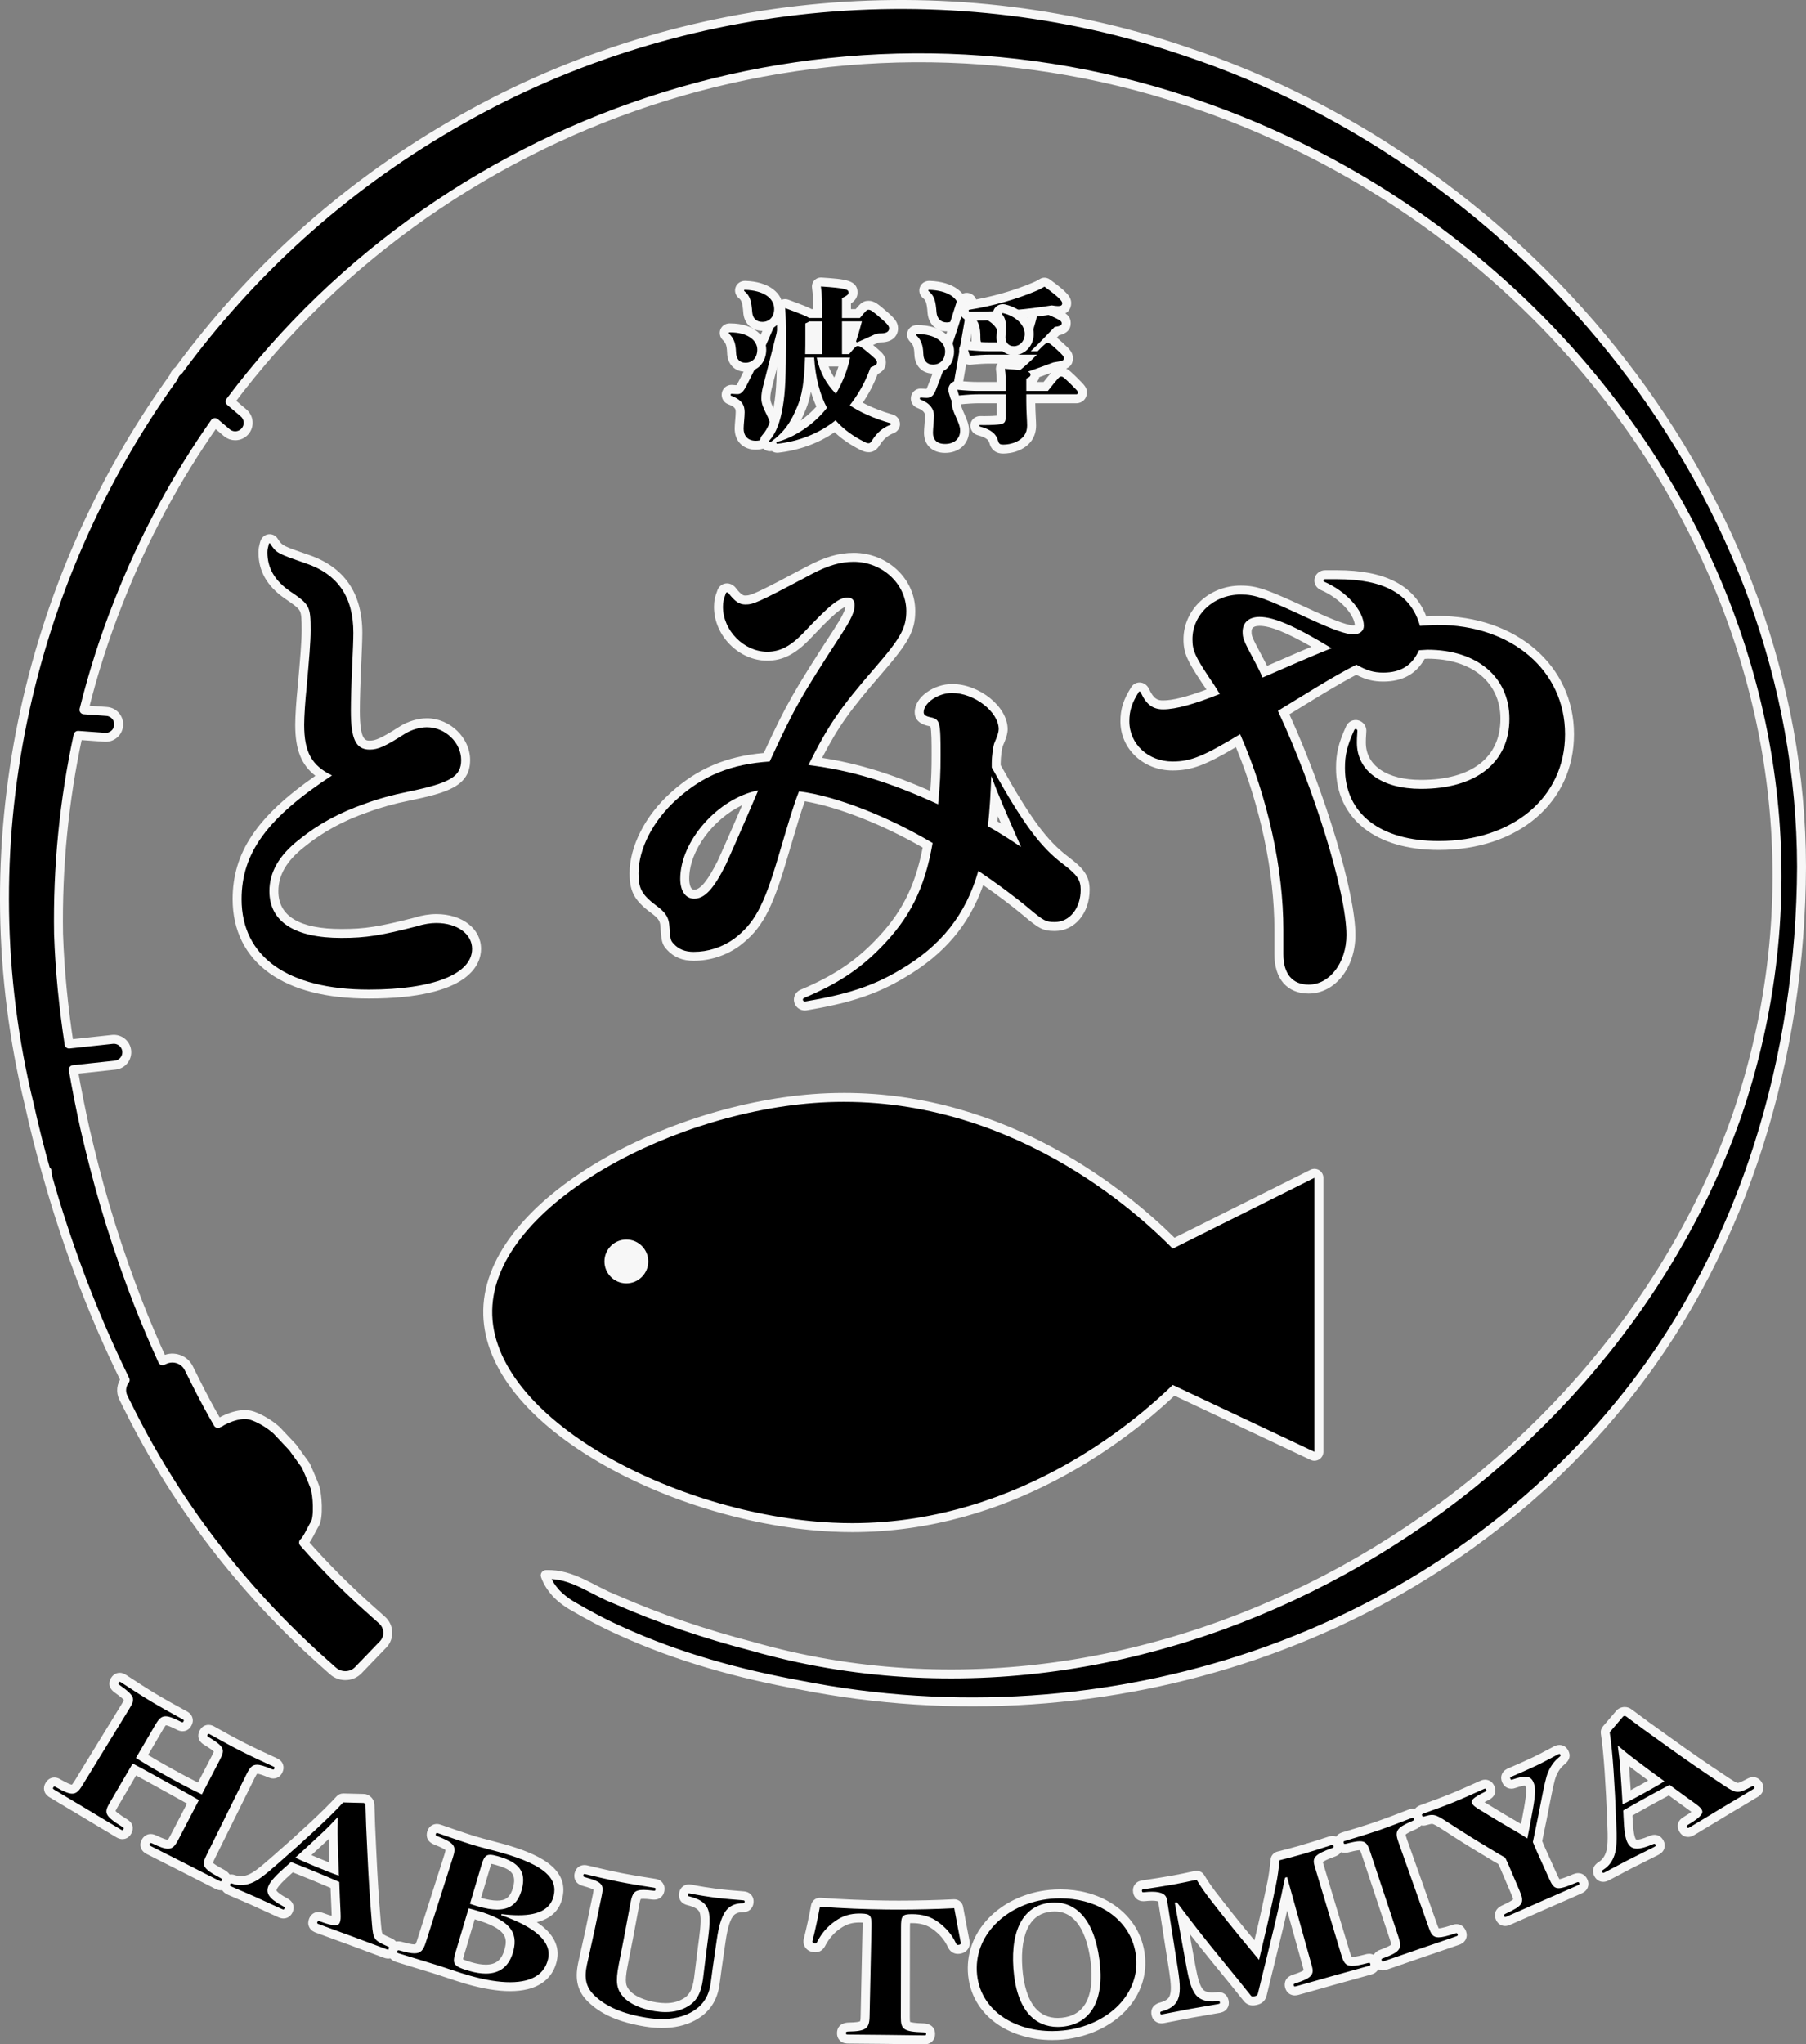 <?xml version="1.0" encoding="UTF-8"?><svg id="_レイヤー_2" xmlns="http://www.w3.org/2000/svg" viewBox="0 0 531.713 601.79"><rect x="0" y="0" width="531.713" height="601.79" fill="#808080" stroke="none"/><defs><style>.cls-1{fill:#f7f7f7;}.cls-2{stroke:#f7f7f7;stroke-linecap:round;stroke-linejoin:round;stroke-width:2.636px;}</style></defs><g id="blackのコピー"><g id="_レイヤー_3"><path class="cls-2" d="M64.166,419.015c-2.2-3.801-4.288-7.672-6.263-11.612l-2.357-4.705c-1.271-2.538-4.427-3.629-7.049-2.435l-.634.288c-.583-1.286-1.161-2.574-1.731-3.865-2.553-5.802-4.944-11.672-7.167-17.603-6.591-17.723-10.435-31.798-13.892-46.582-1.301-5.839-2.466-11.723-3.5-17.631l12.349-1.329c2.095-.226,3.609-2.105,3.384-4.2-.226-2.096-2.115-3.603-4.2-3.384l-12.763,1.374c-1.632-10.754-2.744-21.582-3.105-32.418-.321-19.613,1.608-39.271,5.749-58.443l7.867.565c.094.007.186.01.277.01,1.982,0,3.656-1.533,3.801-3.541.15-2.101-1.431-3.927-3.531-4.078l-6.671-.479c2.66-10.713,6.009-21.252,10.081-31.514,7.464-19.156,17.082-36.889,28.456-53.051l3.511,2.986c.717.61,1.595.909,2.469.909,1.08,0,2.153-.456,2.907-1.343,1.364-1.604,1.17-4.012-.435-5.376l-3.964-3.371C132.454,32.002,248.594-6.172,354.545,31.496c121.208,42.695,199.801,171.337,156.71,297.179-40.418,114.167-171.37,189.785-289.815,155.947-13.748-3.575-27.289-8.108-40.269-13.827-6.89-2.649-12.612-7.594-20.422-7.31-.157,0-.275.165-.219.314.742,2.109,1.898,3.732,3.178,5.188,1.32,1.381,2.814,2.519,4.401,3.493,4.798,2.812,9.69,5.456,14.769,7.701,16.728,7.614,34.662,12.555,52.706,15.838,90.142,17.868,186.329-12.926,243.915-85.899,34.461-43.693,50.672-99.772,50.895-154.95-.136-109.041-79.857-206.392-181.649-240.145C277.718-9.183,197.468-1,132.756,36.994c-31.995,18.55-59.053,43.297-80.155,72.056-.26.182-.508.387-.723.64-.347.408-.591.868-.739,1.35C7.537,171.634-9.816,249.623,8.601,325.078c1.487,6.757,3.201,13.51,5.095,20.171l.198.68c.046.141.077.321-.031-.202-.058-.344-.071-.703-.038-1.048l.239,1.813c5.377,18.998,12.262,37.538,20.686,55.381.692,1.461,1.39,2.918,2.097,4.37-1.117,1.455-1.395,3.439-.512,5.201l1.92,3.832c13.893,27.724,33.077,52.732,56.54,73.704l3.24,2.896v-.002c1.143,1.022,2.623,1.471,4.054,1.36,1.258-.097,2.479-.629,3.4-1.585l7.297-7.578c1.968-2.044,1.823-5.258-.325-7.178l-3.98-3.557c-6.8-6.078-13.17-12.509-19.108-19.262,1.079-.891,2.315-3.852,3.333-5.506,1.183-1.923.74-8.724,0-10.795-.74-2.071-2.662-6.359-2.662-6.359l-3.845-5.323-4.732-5.028s-2.958-2.809-7.098-4.288c-4.141-1.479-9.612,1.922-9.612,1.922"/><line class="cls-2" x1="64.758" y1="418.697" x2="64.758" y2="418.698"/><path d="M222.511,131.056c-2.975,0-4.896-1.922-4.896-4.896,0-.594.069-1.401.142-2.256.078-.913.158-1.856.158-2.562,0-1.292-.234-2.538-3.064-3.583-.717-.238-1.171-1.005-1.04-1.809.126-.777.777-1.341,1.548-1.341l.657.043c.409.031.734.056,1.132.056.283,0,.663-.227,1.51-1.87,3.077-6.008,4.703-9.458,9.535-20.703.231-.595.786-.975,1.433-.975.483,0,.96.222,1.276.593.305.357.438.824.364,1.28-.007.038-.014.075-.023.112-1.858,7.398-3.035,11.989-3.969,15.636-.516,2.01-.957,3.733-1.398,5.481-.188.785-.407,1.853-.407,3.004,0,1.308.662,2.648,1.303,3.944.679,1.372,1.38,2.791,1.38,4.303,0,1.505-.55,2.895-1.55,3.913-1.033,1.051-2.485,1.63-4.089,1.63Z"/><path class="cls-1" d="M229.625,92.478c.171,0,.37.152.339.346-2.883,11.477-4.124,16.195-5.367,21.115-.249,1.043-.447,2.137-.447,3.327,0,3.081,2.682,5.714,2.682,8.247h.002c0,2.337-1.688,4.225-4.322,4.225-2.583,0-3.578-1.69-3.578-3.578,0-1.142.299-3.378.299-4.819,0-1.939-.695-3.626-3.926-4.819-.297-.099-.249-.596.051-.596.744.049,1.193.099,1.789.099,1.142,0,1.837-.944,2.682-2.583,3.18-6.21,4.87-9.838,9.587-20.817.035-.104.118-.147.209-.147M229.625,89.841c-1.171,0-2.216.711-2.65,1.785-4.813,11.203-6.434,14.639-9.493,20.614-.329.637-.539.969-.667,1.142-.212-.009-.429-.025-.709-.046l-.575-.041c-.058-.004-.115-.006-.173-.006-1.42,0-2.618,1.03-2.848,2.449-.231,1.424.567,2.786,1.902,3.263,2.184.811,2.185,1.519,2.185,2.339,0,.651-.078,1.566-.153,2.452-.075.883-.146,1.718-.146,2.367,0,3.717,2.497,6.214,6.214,6.214,3.967,0,6.958-2.95,6.958-6.861,0-.046-.001-.091-.003-.136-.039-1.766-.821-3.35-1.514-4.751-.6-1.214-1.167-2.36-1.167-3.36,0-.802.112-1.614.375-2.715.433-1.714.875-3.436,1.39-5.446.941-3.671,2.111-8.239,3.97-15.639.019-.074.034-.148.046-.223.135-.839-.106-1.693-.661-2.345-.572-.671-1.403-1.056-2.28-1.056h0Z"/><path d="M224.451,96.078c-2.44,0-4.087-1.548-4.296-4.04-.241-3.27-.582-4.26-1.825-5.315-.522-.418-.738-1.098-.523-1.708.217-.615.815-1.012,1.526-1.012,6.036.17,9.913,2.892,9.913,6.933,0,3.028-1.972,5.143-4.795,5.143Z"/><path class="cls-1" d="M219.332,85.32h0c5.316.151,8.595,2.337,8.595,5.615,0,2.385-1.49,3.825-3.477,3.825-1.74,0-2.832-1.043-2.982-2.832-.249-3.378-.647-4.819-2.286-6.21-.249-.199-.148-.398.15-.398M219.332,82.684c-1.279,0-2.367.744-2.771,1.896-.396,1.131-.031,2.366.932,3.163.737.628,1.104,1.098,1.346,4.379.265,3.165,2.519,5.274,5.611,5.274,3.542,0,6.113-2.717,6.113-6.461,0-4.801-4.344-8.032-11.075-8.247-.052-.003-.104-.005-.156-.005h0Z"/><path d="M219.481,108.102c-2.462,0-4.032-1.672-4.1-4.364-.094-2.571-.607-3.523-1.651-4.567-.48-.475-.635-1.134-.396-1.714.236-.576.803-.933,1.478-.933h.157c6.396,0,9.309,3.31,9.309,6.386,0,3.058-1.973,5.193-4.796,5.193Z"/><path class="cls-1" d="M214.968,97.84c5.214,0,7.991,2.412,7.991,5.069,0,2.337-1.391,3.875-3.477,3.875-1.738,0-2.733-1.092-2.783-3.079-.099-2.733-.645-4.075-2.036-5.466-.2-.198-.15-.398.148-.398.053,0,.105,0,.157,0M214.968,95.204h-.182c-1.176,0-2.234.687-2.671,1.75-.439,1.067-.167,2.307.692,3.158.789.789,1.174,1.414,1.256,3.688.086,3.402,2.212,5.62,5.417,5.62,3.542,0,6.113-2.738,6.113-6.511,0-3.711-3.326-7.705-10.627-7.705h0Z"/><path d="M228.833,131.953c-.519,0-.987-.267-1.279-.678-.228.145-.531.236-.84.236h0c-.666,0-1.282-.411-1.534-1.023-.232-.567-.104-1.21.33-1.64,1.748-1.922,2.923-4.897,3.651-9.313.729-4.276.927-8.628.927-20.255,0-4.358-.046-5.946-.245-8.492-.035-.448.161-.883.52-1.154.232-.176.512-.267.795-.267.154,0,.309.027.457.082,4.291,1.587,6.085,2.311,6.993,2.851h2.11v-.074c0-3.416,0-5.13-.338-7.73-.051-.392.077-.785.347-1.072.25-.266.599-.416.961-.416.029,0,.059,0,.088.002,7.125.476,9.379.739,9.379,3.104,0,1.174-.8,1.838-1.939,2.45v3.734h3.329c1.697-2.049,2.089-2.435,3.154-2.435,1.072,0,1.76.435,4.594,2.908,2.186,1.889,2.786,2.733,2.786,3.924,0,.461-.177,2.759-3.653,2.759-.709,0-1.029.04-1.529.274l-3.394,1.539c.658.45,1.55,1.173,2.899,2.33,1.458,1.264,2.1,1.871,2.1,3.087,0,1.36-.99,1.957-2.159,2.476-1.296,3.53-3.021,6.754-5.246,9.802,2.793,1.685,6.349,3.174,10.38,4.342.737.25,1.176.839,1.174,1.52-.002.68-.443,1.266-1.124,1.494-1.839.696-3.334,1.953-4.521,3.827-.434.694-1.034,1.655-2.255,1.655-.575,0-1.02-.129-1.831-.534-3.229-1.615-5.877-3.506-8.059-5.759-4.736,3.499-10.53,5.717-16.839,6.435-.05.006-.138.012-.188.012ZM238.289,106.563c-.271,6.35-.916,10.17-2.237,13.391-1.229,3.025-2.502,5.496-4.524,7.779,3.772-1.646,7.63-4.529,10.385-7.839-1.808-3.662-3.009-8.322-3.437-13.33h-.187ZM242.139,106.563c.786,2.722,1.994,5.036,3.712,7.111,1.21-2.32,2.137-4.701,2.77-7.111h-6.481ZM240.718,102.932v-7.002h-2.061c-.07.045-.144.089-.221.132v2.773c0,1.491,0,2.833-.021,4.097h2.302ZM249.376,102.929c.655-.776,1.132-1.325,1.545-1.697-.209-.385-.246-.841-.1-1.278.445-1.336.824-2.58,1.223-4.026h-2.829v7.002h.161Z"/><path class="cls-1" d="M241.688,84.326c7.453.497,8.148.894,8.148,1.789,0,.497-.297.845-1.939,1.639v5.863h5.268c1.888-2.286,2.036-2.435,2.533-2.435.548,0,.995.199,3.727,2.583,2.185,1.888,2.335,2.385,2.335,2.931,0,.695-.497,1.441-2.335,1.441-.796,0-1.342.049-2.088.398l-4.819,2.185c-.052.021-.105.03-.157.03-.198,0-.368-.143-.29-.378.546-1.639,1.043-3.279,1.69-5.763h-5.864v9.638h2.088v.003c1.838-2.185,2.087-2.385,2.534-2.385.548,0,.895.051,4.025,2.733,1.49,1.292,1.639,1.54,1.639,2.086s-.249.796-1.888,1.492c-1.589,4.52-3.776,8.146-6.111,11.128,2.931,1.987,6.956,3.826,11.924,5.266.297.101.297.398,0,.497-2.236.845-3.926,2.335-5.217,4.372-.497.794-.746,1.043-1.142,1.043-.299,0-.548-.049-1.243-.396-3.079-1.54-6.012-3.527-8.494-6.359-5.019,4.023-11.031,6.21-17.141,6.905-.013.002-.026.003-.039.003-.271,0-.395-.503-.111-.549,5.068-1.243,10.98-5.167,14.756-10.036-2.038-3.776-3.428-8.943-3.776-14.805h-2.682c-.249,7.501-.944,11.178-2.187,14.208-1.936,4.768-3.875,7.702-7.948,10.681-.052.042-.111.06-.17.06-.22,0-.435-.251-.277-.408,2.036-2.236,3.279-5.514,4.025-10.036.744-4.372.944-8.694.944-20.469,0-4.521-.051-6.061-.249-8.595,4.57,1.69,6.408,2.435,7.055,2.932h3.824v-1.392c0-3.478,0-5.216-.348-7.9M237.067,104.25h4.969v-9.638h-3.824c-.2.198-.548.397-1.094.596v3.627c0,1.987,0,3.776-.051,5.415M246.112,115.926c1.888-3.23,3.378-6.857,4.172-10.681h-9.836c.944,4.322,2.733,7.699,5.664,10.681M241.688,81.69c-.725,0-1.421.299-1.921.831-.54.575-.795,1.362-.693,2.144.284,2.193.321,3.676.325,6.317h-.446c-1.063-.567-2.917-1.302-6.882-2.768-.297-.11-.606-.164-.914-.164-.566,0-1.125.182-1.59.533-.717.542-1.109,1.412-1.038,2.308.187,2.39.241,3.781.241,8.39,0,11.54-.195,15.845-.907,20.027-.685,4.152-1.751,6.908-3.357,8.684-.753.805-.968,1.97-.545,2.999.453,1.1,1.559,1.84,2.754,1.84.178,0,.355-.017.529-.049.46.31,1.008.49,1.589.49.103,0,.223-.008.337-.021h0c6.135-.698,11.808-2.77,16.552-6.027,2.121,2.012,4.628,3.731,7.606,5.22.856.427,1.526.674,2.422.674,1.949,0,2.878-1.484,3.377-2.281,1.016-1.603,2.291-2.685,3.89-3.296,1.167-.422,1.947-1.503,1.951-2.714.004-1.237-.804-2.344-2.01-2.754-.038-.013-.076-.025-.115-.036-3.349-.971-6.352-2.164-8.834-3.503,1.794-2.644,3.241-5.423,4.382-8.413,1.227-.619,2.43-1.558,2.43-3.438,0-1.868-1.125-2.843-2.548-4.078-.452-.388-.86-.734-1.231-1.042l1.385-.628c.271-.127.378-.163,1-.163,3.434,0,4.971-2.048,4.971-4.077,0-1.813-1.002-2.985-3.248-4.926-2.79-2.435-3.831-3.225-5.451-3.225-1.52,0-2.255.635-3.77,2.435h-1.395v-1.659c1.018-.666,1.939-1.633,1.939-3.206,0-3.712-3.768-3.963-10.609-4.419-.059-.004-.117-.006-.176-.006h0ZM243.965,107.881h2.897c-.353,1.094-.77,2.18-1.249,3.256-.657-1.014-1.201-2.089-1.648-3.256h0ZM235.754,123.798c.547-1.06,1.042-2.172,1.521-3.354.627-1.528,1.108-3.176,1.472-5.129.456,1.552.994,3.016,1.608,4.367-1.348,1.513-2.926,2.915-4.602,4.116h0Z"/><path d="M278.703,96.228c-2.36,0-4.086-1.684-4.294-4.191-.241-3.268-.582-4.259-1.825-5.314-.522-.418-.738-1.098-.523-1.709.216-.615.815-1.012,1.526-1.012,6.126.173,10.061,2.894,10.061,6.933,0,3.067-2.079,5.293-4.944,5.293Z"/><path class="cls-1" d="M273.586,85.32h.005M273.586,85.32h0c5.316.151,8.743,2.337,8.743,5.615,0,2.385-1.538,3.975-3.626,3.975-1.738,0-2.832-1.193-2.98-2.982-.249-3.378-.647-4.819-2.286-6.21-.249-.199-.15-.398.15-.398M273.591,82.684h-.005c-1.28,0-2.368.744-2.771,1.896-.396,1.131-.03,2.366.933,3.163.737.628,1.104,1.098,1.346,4.379.269,3.254,2.523,5.424,5.609,5.424,3.57,0,6.262-2.842,6.262-6.611,0-4.795-4.397-8.026-11.211-8.246-.054-.003-.108-.005-.163-.005h0ZM273.586,87.956h.005-.005Z"/><path d="M278.254,132c-3.065,0-4.896-1.719-4.896-4.599,0-.59.068-1.45.141-2.361.078-.981.158-1.996.158-2.707,0-1.536-1.049-2.708-3.118-3.484-.714-.241-1.166-1.009-1.033-1.811.127-.775.777-1.337,1.545-1.337.033,0,.066,0,.101.003.605.046,1.289.096,1.738.096.455,0,.849,0,1.55-1.835,2.622-6.692,5.536-15.22,8.666-25.355.22-.663.816-1.092,1.495-1.092.48,0,.951.216,1.26.578.298.35.427.809.354,1.261-.999,5.784-1.954,11.276-2.759,15.9-.72,4.136-1.317,7.577-1.717,9.898-.189,1-.228,2.062-.228,3.355,0,1.173.599,2.514,1.178,3.811.642,1.436,1.305,2.921,1.305,4.435,0,3.137-2.307,5.244-5.739,5.244Z"/><path class="cls-1" d="M284.6,88.836c.164,0,.343.127.313.311-1.888,10.93-3.628,20.867-4.473,25.785-.198,1.043-.247,2.137-.247,3.578h0c0,2.831,2.482,5.711,2.482,8.246,0,2.335-1.688,3.926-4.421,3.926-2.583,0-3.578-1.393-3.578-3.281,0-1.142.299-3.626.299-5.068,0-1.936-1.193-3.675-3.974-4.718-.299-.101-.249-.596.049-.596.647.049,1.342.099,1.839.099,1.49,0,2.135-.995,2.781-2.682,2.434-6.212,5.365-14.657,8.694-25.438.038-.114.134-.162.235-.162M284.6,86.199c-1.246,0-2.346.791-2.737,1.968-.006.018-.012.035-.017.053-3.122,10.112-6.026,18.608-8.63,25.254-.217.566-.364.857-.453,1.004-.469-.009-1.111-.058-1.513-.088-.066-.005-.133-.008-.199-.008-1.417,0-2.614,1.027-2.846,2.442-.234,1.42.559,2.783,1.891,3.266,2.244.848,2.244,1.897,2.244,2.242,0,.659-.082,1.691-.154,2.602-.074.938-.145,1.823-.145,2.466,0,3.595,2.439,5.917,6.214,5.917,4.155,0,7.057-2.698,7.057-6.562,0-1.794-.721-3.409-1.419-4.971-.523-1.171-1.063-2.382-1.063-3.276,0-.024,0-.047,0-.07.001-1.185.037-2.155.201-3.015.406-2.359,1.002-5.785,1.718-9.902.806-4.632,1.764-10.14,2.763-15.926.139-.864-.099-1.712-.647-2.355-.564-.662-1.389-1.041-2.263-1.041h0Z"/><path d="M274.677,108.65c-2.451,0-4.08-1.733-4.149-4.415-.093-2.571-.606-3.523-1.65-4.567-.482-.479-.635-1.139-.396-1.718.237-.574.803-.93,1.476-.93h.157c6.499,0,9.459,3.31,9.459,6.386,0,3.137-1.968,5.244-4.896,5.244Z"/><path class="cls-1" d="M270.115,98.337c5.217,0,8.141,2.412,8.141,5.069,0,2.385-1.391,3.926-3.578,3.926-1.738,0-2.781-1.142-2.832-3.131h0c-.099-2.732-.645-4.074-2.036-5.465-.2-.198-.15-.398.148-.398.053,0,.105,0,.157,0M270.115,95.701h-.182c-1.176,0-2.234.687-2.671,1.75-.439,1.068-.167,2.307.693,3.159.787.787,1.172,1.41,1.255,3.67.092,3.403,2.288,5.688,5.467,5.688,3.659,0,6.214-2.698,6.214-6.562,0-3.711-3.372-7.705-10.777-7.705h0Z"/><path d="M290.973,103.532c-1.053,0-1.957-.357-2.613-1.033-.499-.513-1.084-1.458-1.039-3.053.053-3.442-.774-4.472-1.413-4.938-.555-.37-.809-1.028-.633-1.661.188-.676.83-1.148,1.559-1.148.073,0,.213.012.285.023,4.732.613,8.203,3.69,8.203,7.311,0,2.606-1.829,4.498-4.349,4.498Z"/><path class="cls-1" d="M286.834,93.017c.022,0,.044.002.067.006,3.824.496,7.103,2.931,7.103,6.011,0,1.939-1.292,3.18-3.03,3.18-1.441,0-2.385-.944-2.335-2.731h0c.049-3.231-.596-5.07-1.987-6.063-.23-.139-.078-.403.182-.403M286.834,90.381c-1.319,0-2.483.87-2.829,2.115-.328,1.178.129,2.398,1.14,3.089.747.572.879,2.409.857,3.857-.057,2.022.736,3.282,1.412,3.976.898.923,2.162,1.432,3.559,1.432,3.23,0,5.666-2.5,5.666-5.816,0-4.285-3.94-7.907-9.374-8.622-.143-.021-.288-.031-.432-.031h0Z"/><path d="M295.346,132.197c-.536,0-2.166,0-2.708-1.901-.435-1.571-1.271-2.583-4.449-3.462-.828-.273-1.294-1.01-1.172-1.772.119-.732.759-1.264,1.523-1.264.472.008.908.012,1.329.012,2.347,0,3.83-.123,4.437-.238.284-.06.396-.11.431-.129-.019-.006.037-.201.037-.763v-5.288h-6.829c-1.052,0-3.116.089-5.476.341-.047.005-.094.008-.141.008-.579,0-1.098-.381-1.264-.948l-.495-1.69c-.124-.421-.029-.876.251-1.213.252-.303.624-.476,1.014-.476.045,0,.089.002.134.007,2.086.213,4.32.341,5.978.341h6.829c0-2.712-.01-3.518-.233-4.993-.061-.397.063-.8.337-1.095.251-.27.601-.421.966-.421.034,0,1.04.076,1.04.076,1.208.092,2.213.168,3.033.262.717-.596,1.425-1.218,2.133-1.873h-10.926c-1.051,0-3.115.089-5.476.34-.047.005-.094.008-.141.008-.579,0-1.098-.381-1.264-.948l-.495-1.69c-.124-.421-.029-.876.251-1.213.252-.303.624-.476,1.014-.476.045,0,.089.002.134.007,2.09.213,4.324.341,5.978.341h9.799c1.197-2.919,1.881-4.793,2.692-7.728.321-1.143.462-1.873.606-3.127.047-.409.282-.772.637-.983.206-.123.438-.185.673-.185.167,0,.335.032.494.096,6.997,2.829,7.881,3.389,7.881,4.997,0,1.73-1.648,2.167-2.771,2.338,0,0-1.542,1.616-2.119,2.215.721.163,1.352.716,3.065,2.271,1.972,1.82,2.471,2.396,2.471,3.46,0,1.862-1.443,2.116-4.067,2.523l-1.006.37c-1.558.574-3.156,1.163-4.779,1.741.01.092.015.187.015.284,0,.764-.417,1.403-1.242,1.909v1.494h4.403c3.305-4.142,3.412-4.223,4.562-4.223,1.05,0,1.514.421,3.802,2.659,2.159,2.16,2.435,2.435,2.435,3.378,0,1.052-.764,1.815-1.816,1.815h-13.387v.669c0,1.8.089,3.547.161,4.951.049.946.088,1.728.088,2.253,0,2.738-1.402,4.819-4.054,6.02-1.783.822-3.615.911-4.32.911Z"/><path class="cls-1" d="M305.532,91.383c6.758,2.732,7.057,3.129,7.057,3.775,0,.596-.497.894-2.088,1.094-2.185,2.286-4.52,4.768-7.055,7.154h2.038c2.335-2.385,2.533-2.434,2.931-2.434.497,0,.645.049,2.781,1.987,1.939,1.789,2.038,2.038,2.038,2.484,0,.645-.198.794-3.081,1.241-2.434.895-4.969,1.839-7.552,2.733.695.249.796.546.796.944,0,.299-.249.695-1.243,1.094v3.626h6.357c3.329-4.174,3.378-4.223,3.926-4.223.447,0,.596.049,2.88,2.284,1.888,1.888,2.038,2.038,2.038,2.436,0,.297-.15.497-.497.497h-14.706v1.987c0,3.03.249,5.913.249,7.204,0,2.335-1.193,3.875-3.279,4.819-1.292.596-2.733.794-3.776.794-.893,0-1.243-.249-1.441-.944-.645-2.335-2.137-3.479-5.365-4.372-.299-.099-.299-.447,0-.447.454.008.897.012,1.325.012,2.096,0,3.821-.097,4.687-.261,1.193-.249,1.54-.647,1.54-2.187v-6.606h-8.148c-1.144,0-3.279.099-5.615.348l-.495-1.69c2.434.249,4.669.348,6.111.348h8.148v-.944c0-3.03,0-3.926-.249-5.565,1.936.15,3.428.249,4.471.398,1.589-1.292,3.228-2.781,4.969-4.57h-14.16c-1.144,0-3.279.099-5.615.348l-.495-1.69c2.434.249,4.669.348,6.111.348h10.681c1.441-3.477,2.187-5.464,3.081-8.694.348-1.242.497-2.037.645-3.328M305.533,88.747c-.468,0-.934.125-1.347.37-.708.421-1.178,1.148-1.272,1.966-.136,1.185-.262,1.839-.564,2.917-.718,2.595-1.335,4.347-2.311,6.769h-8.912c-1.612,0-3.797-.125-5.843-.334-.09-.009-.179-.014-.269-.014-.778,0-1.523.345-2.026.95-.561.675-.75,1.585-.503,2.427l.495,1.69c.332,1.133,1.37,1.895,2.528,1.895.093,0,.187-.005.281-.015,2.159-.23,4.235-.333,5.336-.333h2.577c-.398.555-.568,1.248-.464,1.932.17,1.117.208,1.842.217,3.477h-5.509c-1.612,0-3.796-.125-5.843-.334-.09-.009-.179-.014-.268-.014-.778,0-1.523.345-2.026.95-.561.675-.75,1.585-.503,2.427l.495,1.69c.332,1.133,1.37,1.895,2.528,1.895.093,0,.187-.005.281-.015,2.159-.23,4.235-.333,5.336-.333h5.512v3.649c-.708.069-1.917.133-3.591.133-.412,0-.839-.004-1.276-.012h0c-1.463,0-2.65.998-2.872,2.372-.226,1.404.613,2.755,1.996,3.213.042.014.083.026.126.038,2.848.788,3.245,1.514,3.527,2.533.31,1.088,1.231,2.878,3.982,2.878.984,0,2.926-.135,4.88-1.036,3.096-1.401,4.811-3.965,4.811-7.213,0-.577-.039-1.347-.089-2.32-.062-1.218-.138-2.698-.156-4.234h12.066c1.786,0,3.133-1.347,3.133-3.133,0-1.49-.595-2.085-2.81-4.3-1.579-1.545-2.431-2.379-3.29-2.769,1.18-.514,1.979-1.384,1.979-3.065,0-1.758-1.025-2.704-2.886-4.422-.756-.686-1.341-1.217-1.847-1.618.176-.184.351-.368.526-.552l.146-.153c2.268-.507,3.416-1.696,3.416-3.542,0-2.7-2.018-3.516-8.705-6.219-.318-.129-.654-.192-.988-.192h0ZM305.964,111.025c1.193-.429,2.369-.861,3.525-1.287-.565.62-1.272,1.489-2.246,2.707h-1.973c.403-.489.602-.987.694-1.42h0Z"/><path d="M285.452,93.049c-.829,0-1.514-.644-1.585-1.499-.068-.816.479-1.533,1.274-1.667,6.928-1.114,13.728-3.042,19.674-5.577.709-.298,1.164-.562,1.69-.867l.359-.208c.203-.116.429-.173.653-.173.273,0,.546.085.776.253,4.927,3.592,5.758,4.733,5.758,5.934,0,.923-.441,1.44-.812,1.711-.564.413-1.248.461-1.714.461h0c-.478,0-1.078-.061-1.876-.19-7.781,1.261-14.946,1.823-23.2,1.823l-.999-.003Z"/><path class="cls-1" d="M307.518,84.378c4.768,3.477,5.215,4.371,5.215,4.869,0,.588-.322.854-1.207.854-.461,0-1.074-.072-1.874-.208-7.326,1.197-14.377,1.841-23.197,1.841-.33,0-.662,0-.997-.003-.299,0-.398-.497-.099-.547h0c7.103-1.143,13.911-3.081,19.971-5.664.944-.397,1.49-.745,2.187-1.142M307.518,81.742c-.449,0-.898.114-1.304.345l-.372.214c-.507.294-.908.526-1.533.789-5.859,2.498-12.553,4.395-19.368,5.491-1.493.249-2.514,1.57-2.389,3.077.128,1.544,1.377,2.709,2.906,2.709.325.002.663.003.997.003,8.251,0,15.425-.558,23.197-1.806.773.119,1.363.173,1.874.173,2.655,0,3.844-1.753,3.844-3.49,0-1.912-1.295-3.351-6.298-6.999-.461-.336-1.006-.506-1.554-.506h0Z"/><path d="M298.474,103.233c-1.114,0-2.106-.42-2.795-1.185-.752-.835-1.089-2.025-.949-3.352.424-3.585-.128-4.705-.656-5.282-.414-.414-.548-1.048-.312-1.614.239-.577.826-.949,1.494-.949.071,0,.232.013.303.025.034.005.068.013.103.021,4.335,1.07,7.362,4.109,7.362,7.392,0,2.772-1.998,4.944-4.549,4.944Z"/><path class="cls-1" d="M295.255,92.17c.029,0,.059.002.09.008,3.824.944,6.359,3.527,6.359,6.112,0,2.086-1.441,3.626-3.23,3.626-1.589,0-2.632-1.193-2.434-3.081h0c.398-3.378.051-5.166-.995-6.309-.177-.178-.037-.356.209-.355M295.255,89.533h0c-1.202,0-2.266.691-2.711,1.761-.425,1.023-.201,2.198.568,3.022.467.53.574,1.921.319,4.137-.005.035-.009.07-.013.105-.179,1.703.276,3.255,1.281,4.371.941,1.045,2.282,1.621,3.774,1.621,3.29,0,5.866-2.751,5.866-6.262,0-3.89-3.439-7.456-8.364-8.671-.068-.017-.136-.031-.205-.042-.171-.028-.345-.042-.517-.042h0Z"/><path d="M108.568,292.625c-24.634,0-38.763-10.183-38.763-27.938,0-13.562,7.388-24.182,25.392-36.312-5.037-3.094-6.963-7.391-6.963-15.029,0-2.423.305-7.05.739-11.251.721-8.068,1.163-13.194,1.163-16.539,0-6.708-.104-6.779-5.562-10.461-4.826-3.38-7.163-7.465-7.163-12.502,0-.927.141-1.476.372-2.386l.107-.421c.023-.093.057-.183.1-.269.428-.856,1.12-.949,1.398-.949.269,0,.923.086,1.353.861,1.525,2.287,1.617,2.353,9.681,5.135,10.045,3.397,14.932,10.504,14.932,21.723,0,1.932-.149,5.366-.295,8.687-.274,5.657-.438,10.992-.438,14.277,0,9.331,1.921,10.09,4.241,10.09,2.144,0,4.132-.919,9.673-4.471,2.122-1.307,4.853-2.111,7.146-2.111,6.079,0,11.411,5.127,11.411,10.973,0,6.082-4.415,8.078-16.848,10.651-4.411.882-8.575,2.044-12.388,3.457-7.297,2.526-13.481,5.897-18.935,10.317-5.584,4.36-8.289,8.996-8.289,14.189,0,10.275,10.816,12.432,19.891,12.432,7.061,0,11.21-.648,22.197-3.469,1.683-.565,3.861-.918,5.739-.918,6.866,0,11.85,3.752,11.85,8.922,0,8.336-11.866,13.313-31.742,13.313Z"/><path class="cls-1" d="M79.388,159.887c.073,0,.146.073.219.22h0c1.755,2.632,1.902,2.777,10.384,5.704,9.509,3.216,14.043,9.945,14.043,20.477,0,1.902-.146,5.266-.293,8.629-.291,5.997-.439,11.263-.439,14.334,0,8.338,1.463,11.409,5.559,11.409,2.486,0,4.68-1.023,10.384-4.68,1.902-1.17,4.388-1.902,6.436-1.902,5.411,0,10.093,4.534,10.093,9.654,0,4.827-3.073,6.727-15.797,9.361-4.388.877-8.629,2.048-12.579,3.511-7.604,2.632-13.895,6.143-19.306,10.529-5.997,4.682-8.777,9.654-8.777,15.213,0,8.922,7.313,13.75,21.208,13.75,7.313,0,11.702-.732,22.526-3.511,1.755-.586,3.802-.877,5.411-.877,6.143,0,10.531,3.218,10.531,7.604,0,7.461-11.556,11.995-30.424,11.995-23.84,0-37.444-9.654-37.444-26.62,0-13.604,7.607-23.988,26.622-36.421-5.997-2.925-8.193-6.875-8.193-14.92,0-2.339.293-6.875.732-11.116.732-8.191,1.17-13.311,1.17-16.674,0-7.168-.293-7.607-6.143-11.554-4.388-3.073-6.582-6.729-6.582-11.409,0-.877.146-1.318.439-2.486.073-.147.146-.22.219-.22M79.388,157.251c-1.091,0-2.055.628-2.579,1.68-.085.17-.151.35-.197.534l-.104.412c-.24.942-.414,1.622-.414,2.716,0,5.499,2.521,9.937,7.706,13.568,2.668,1.801,3.962,2.738,4.455,3.656.486.906.564,2.433.564,5.738,0,3.23-.438,8.366-1.16,16.439-.436,4.206-.742,8.889-.742,11.351,0,7.213,1.724,11.757,5.952,15.024-17.262,11.964-24.381,22.671-24.381,36.317,0,9.213,3.766,16.758,10.891,21.821,6.943,4.934,16.763,7.435,29.189,7.435,29.839,0,33.06-10.232,33.06-14.631,0-5.934-5.538-10.24-13.167-10.24-1.979,0-4.271.366-6.153.982-10.791,2.768-14.877,3.406-21.784,3.406-12.323,0-18.572-3.739-18.572-11.114,0-4.826,2.467-9,7.763-13.135,5.368-4.351,11.422-7.65,18.546-10.116.018-.006.036-.013.053-.019,3.75-1.389,7.848-2.532,12.18-3.398,11.154-2.309,17.917-4.263,17.917-11.946,0-6.547-5.948-12.29-12.729-12.29-2.523,0-5.518.879-7.817,2.293-5.767,3.697-7.372,4.289-9.003,4.289-1.234,0-2.923,0-2.923-8.773,0-3.271.163-8.582.436-14.206.146-3.337.296-6.774.296-8.757,0-11.691-5.328-19.421-15.835-22.974-7.574-2.614-7.69-2.654-8.974-4.578-.542-.934-1.453-1.485-2.474-1.485h0Z"/><path d="M236.987,296.138c-.903,0-1.677-.602-1.88-1.463-.197-.834.205-1.662.999-2.059,9.672-4.085,16.073-8.28,22.171-14.515,8.334-8.477,12.541-16.744,14.844-29.272-12.608-7.389-26.91-12.959-37.028-14.436-1.401,3.726-2.365,6.984-5.069,16.119l-.67,2.263c-4.331,14.634-7.23,19.936-13.486,24.665-3.772,2.671-8.133,4.071-12.643,4.071-2.896,0-5.13-.907-6.826-2.773-1.294-1.292-1.352-2.073-1.628-5.82l-.028-.379c-.119-1.8-.792-2.93-2.569-4.328-5.279-3.879-6.501-5.964-6.501-11.129,0-7.583,4.484-16.31,11.701-22.777,7.733-7.003,16.201-10.536,27.361-11.394,6.854-14.812,8.639-18.106,20.973-37.05,2.683-4.159,3.589-6.12,3.589-7.765,0-.876-.439-.876-.73-.876-2.082,0-4.562,2.05-12.061,9.974-4.084,4.243-7.452,5.971-11.634,5.971-7.503,0-14.337-6.903-14.337-14.483,0-1.576.226-2.643.965-4.567.016-.04.032-.079.052-.117.297-.594.854-.948,1.49-.948.341,0,.853.105,1.353.605.042.041.08.085.115.131,1.831,2.393,2.793,2.847,3.926,2.847,2.031,0,3.477-.595,18.835-8.767,5.047-2.67,8.949-3.81,13.052-3.81,9.277,0,16.825,7.086,16.825,15.797,0,5.33-1.756,8.581-9.394,17.393-9.892,11.402-13.349,16.301-18.73,26.889,11.624,1.644,22.021,4.808,35.027,10.652.428-4.71.551-7.686.551-12.517,0-9.431-.214-9.476-1.878-9.826-.756-.152-3.095-.621-3.095-2.753,0-3.544,4.783-7.022,9.656-7.022,7.322,0,15.066,6.167,15.066,11.998,0,.986-.407,2.364-1.281,4.336-.306.61-.766,3.503-.766,5.609v.973c8.96,16.045,13.935,22.787,20.393,27.666,4.272,3.243,5.789,5.038,5.789,8.659,0,6.171-3.837,10.826-8.926,10.826-3.141,0-4.008-.554-8.599-4.404-3.618-3.015-8.253-6.487-13.181-9.877-3.896,12.267-11.257,21.242-23.044,28.143-8.023,4.811-15.76,7.394-28.532,9.523-.071.012-.145.018-.217.018ZM220.967,234.611c-10.272,3.362-19.375,14.375-19.375,24.08,0,1.063.2,4.532,2.777,4.532,2.485,0,4.856-2.713,8.183-9.364.3-.662,3.104-6.854,8.415-19.247ZM292.235,242.478c1.747,1.005,3.528,2.091,5.376,3.278-2.036-4.65-3.501-8.033-4.735-11.049-.154,2.719-.362,5.481-.641,7.771Z"/><path class="cls-1" d="M251.32,165.374c8.484,0,15.507,6.582,15.507,14.479,0,4.827-1.464,7.752-9.071,16.529-10.531,12.14-13.895,17.113-19.745,28.813,12.725,1.609,23.84,4.975,38.177,11.556.584-5.997.73-9.068.73-14.481,0-9.652-.146-10.531-2.925-11.116-1.461-.293-2.048-.732-2.048-1.463,0-2.777,4.243-5.704,8.338-5.704,6.582,0,13.748,5.559,13.748,10.679,0,.779-.389,2.046-1.168,3.802-.441.877-.879,4.095-.879,6.143v1.316h0c9.216,16.528,14.336,23.403,20.917,28.375,4.241,3.218,5.266,4.682,5.266,7.607,0,5.411-3.218,9.507-7.607,9.507-2.632,0-3.218-.293-7.752-4.095-4.388-3.657-9.8-7.607-14.772-10.97-3.657,12.872-10.97,22.086-22.966,29.108-8.045,4.825-15.797,7.313-28.083,9.361-.584,0-.877-.732-.291-1.025,9.361-3.95,16.088-8.191,22.524-14.772,8.63-8.777,13.019-17.406,15.36-30.863-13.019-7.752-28.523-13.895-39.347-15.211-1.755,4.534-2.634,7.604-6.143,19.452-4.243,14.336-7.02,19.454-13.018,23.988-3.511,2.486-7.607,3.804-11.847,3.804-2.486,0-4.388-.732-5.852-2.341-1.023-1.025-1.023-1.463-1.316-5.411-.146-2.195-1.023-3.657-3.07-5.266-4.975-3.657-5.997-5.413-5.997-10.093,0-7.168,4.241-15.504,11.263-21.795,7.752-7.02,16.088-10.384,27.351-11.116,7.166-15.504,8.922-18.722,21.208-37.59,2.925-4.536,3.802-6.584,3.802-8.484,0-1.316-.732-2.195-2.048-2.195-2.632,0-5.266,2.195-13.018,10.386-3.802,3.95-6.875,5.559-10.677,5.559-6.875,0-13.018-6.291-13.018-13.165,0-1.316.146-2.193.877-4.095.073-.147.183-.22.311-.22s.275.073.421.22c1.902,2.486,3.218,3.364,4.973,3.364,2.341,0,3.511-.439,19.454-8.922,4.973-2.632,8.629-3.655,12.432-3.655M300.615,249.329c-4.682-10.677-6.729-15.359-8.777-20.917-.146,4.243-.439,10.531-1.023,14.774,3.364,1.9,6.582,3.948,9.8,6.143M204.369,264.54c3.073,0,5.704-2.779,9.361-10.093.732-1.609,3.95-8.775,9.507-21.793-11.847,2.341-22.963,14.918-22.963,26.036,0,3.657,1.609,5.85,4.095,5.85M251.32,162.738c-4.332,0-8.419,1.185-13.665,3.961-14.896,7.926-16.525,8.616-18.221,8.616-.463,0-1.097,0-2.879-2.33-.071-.092-.147-.18-.229-.262-.64-.64-1.451-.992-2.286-.992-1.131,0-2.154.644-2.67,1.68-.037.075-.071.152-.101.23-.797,2.073-1.053,3.298-1.053,5.041,0,8.417,7.315,15.801,15.654,15.801,4.52,0,8.281-1.904,12.576-6.367,5.354-5.657,8.609-8.83,10.484-9.461-.182,1.111-.953,2.804-3.335,6.497-12.095,18.574-14.198,22.402-20.736,36.509-11.09.983-19.588,4.618-27.377,11.672-7.478,6.699-12.13,15.803-12.13,23.749,0,5.945,1.844,8.37,7.036,12.191,1.628,1.287,1.955,2.106,2.037,3.343l.029.4c.282,3.819.369,4.995,2.008,6.655,1.93,2.096,4.541,3.158,7.761,3.158,4.784,0,9.408-1.483,13.37-4.289.022-.016.044-.032.066-.048,6.528-4.935,9.528-10.383,13.956-25.343l.671-2.267c2.446-8.263,3.462-11.697,4.666-15.018,9.667,1.633,22.86,6.809,34.698,13.636-2.288,11.739-6.389,19.616-14.312,27.675-5.972,6.106-12.248,10.216-21.669,14.191-.052.022-.103.046-.154.071-1.332.666-2.028,2.122-1.693,3.541.344,1.459,1.645,2.478,3.163,2.478.145,0,.29-.012.433-.036,12.954-2.159,20.815-4.788,29.005-9.701,11.52-6.743,18.922-15.444,23.047-27.181,4.351,3.042,8.408,6.108,11.647,8.807,4.539,3.806,5.753,4.706,9.44,4.706,5.84,0,10.243-5.22,10.243-12.143,0-4.21-1.946-6.397-6.309-9.707-6.255-4.726-11.12-11.314-19.873-26.961v-.63c0-1.813.383-4.376.619-5.002.012-.024.023-.048.034-.073.964-2.175,1.394-3.677,1.394-4.871,0-6.595-8.269-13.315-16.384-13.315-5.075,0-10.974,3.643-10.974,8.34,0,1.465.723,3.357,4.166,4.048.213.045.353.082.443.109.364,1.082.364,5.133.364,8.422,0,4.128-.091,6.889-.387,10.561-11.673-5.124-21.338-8.079-31.861-9.729,4.868-9.375,8.434-14.295,17.714-24.992,7.9-9.115,9.716-12.527,9.716-18.256,0-9.437-8.139-17.115-18.143-17.115h0ZM204.369,261.904c-1.389,0-1.459-2.677-1.459-3.214,0-8.286,7.04-17.585,15.589-21.675-4.415,10.255-6.781,15.486-7.149,16.296-2.935,5.862-5.154,8.593-6.982,8.593h0ZM293.644,241.772c.052-.472.102-.968.15-1.488.291.676.595,1.38.916,2.119-.357-.214-.712-.424-1.066-.631h0Z"/><path d="M385.296,291.164c-5.578,0-8.777-3.732-8.777-10.24,0,0,0-7.225.003-7.253-.014-17.497-4.383-37.684-12.02-55.639-9.486,5.666-13.576,7.458-19.28,7.458-7.874,0-14.043-5.783-14.043-13.165,0-3.333.83-5.943,2.959-9.298.287-.508.787-.809,1.353-.809.636,0,1.229.396,1.548,1.033,1.624,3.542,3.27,4.246,5.404,4.246,3.194,0,8.023-1.267,14.734-3.869-.804-1.3-1.37-2.134-2.362-3.571-4.04-6.133-5.062-8.094-5.062-11.865,0-7.986,6.956-14.483,15.506-14.483,4.778,0,7.348,1.028,21.178,7.435,6.632,3.029,10.118,4.266,12.025,4.266.526,0,1.752-.114,1.752-1.168,0-3.913-4.893-9.21-10.906-11.808-.073-.031-.143-.069-.209-.113-.662-.441-.95-1.188-.734-1.902.222-.733.945-1.245,1.759-1.245h3.511c13.994,0,22.311,4.479,25.38,13.683,1.822-.123,3.386-.227,4.165-.227,22.547,0,38.911,14.088,38.911,33.498,0,19.292-15.82,32.765-38.472,32.765-18.135,0-28.962-8.53-28.962-22.818,0-4.115.704-6.985,2.896-11.809.029-.065.064-.127.104-.187.341-.51.877-.802,1.472-.802,1.004,0,1.821.82,1.821,1.828-.147,2.095-.147,2.782-.147,3.509,0,7.578,6.726,12.286,17.552,12.286,15.476,0,24.715-7.217,24.715-19.306,0-11.55-8.955-19.013-22.814-19.013l-1.634.097c-2.277,4.461-6.009,6.633-11.383,6.633-2.863,0-5.006-.575-7.924-2.164-5.365,2.778-11.051,6.275-16.557,9.661-1.613.992-3.227,1.985-4.835,2.961,10.61,23.001,19.811,53.323,19.811,65.45,0,8.941-5.463,15.945-12.437,15.945ZM370.821,182.924c-1.669,0-3.657.533-3.657,3.07,0,1.559.187,2.105,3.354,8.006.812,1.506,1.273,2.403,1.865,3.725,1.816-.779,3.623-1.565,5.423-2.349,3.695-1.609,7.494-3.263,11.264-4.793-9.038-5.35-14.564-7.658-18.248-7.658Z"/><path class="cls-1" d="M393.634,170.491c13.895,0,21.793,4.388,24.427,13.75,2.193-.146,4.241-.293,5.118-.293,21.94,0,37.592,13.456,37.592,32.179,0,18.577-15.359,31.447-37.153,31.447-17.259,0-27.643-8.043-27.643-21.5,0-3.804.584-6.436,2.777-11.263.102-.153.24-.217.376-.217.254,0,.503.224.503.51-.148,2.048-.148,2.779-.148,3.509,0,8.338,7.313,13.604,18.87,13.604,16.234,0,26.034-7.752,26.034-20.624,0-12.286-9.507-20.331-24.133-20.331l-2.486.146c-2.048,4.536-5.411,6.584-10.531,6.584-2.779,0-4.827-.586-7.898-2.341-7.461,3.802-15.359,8.922-23.111,13.602,10.677,22.817,20.186,53.68,20.186,65.966,0,8.193-4.975,14.627-11.118,14.627-4.827,0-7.459-3.218-7.459-8.922v-7.166l.003-.002c0-17.99-4.534-38.908-12.725-57.63-10.679,6.436-14.481,8.045-19.893,8.045-7.168,0-12.725-5.12-12.725-11.847,0-3.073.73-5.411,2.777-8.629.057-.112.134-.16.217-.16.133,0,.279.125.369.306,1.609,3.511,3.509,4.973,6.582,4.973,3.802,0,9.361-1.609,16.674-4.534-1.316-2.193-1.902-3.07-3.218-4.973-3.95-5.997-4.827-7.752-4.827-11.116,0-7.313,6.291-13.165,14.188-13.165,4.388,0,6.729.877,20.624,7.313,6.727,3.073,10.384,4.388,12.579,4.388,1.9,0,3.07-1.025,3.07-2.486,0-4.534-5.266-10.238-11.702-13.018-.439-.293-.146-.732.293-.732h3.511M371.697,199.45c6.875-2.925,13.601-5.997,20.33-8.629-10.824-6.582-16.967-9.215-21.207-9.215-3.073,0-4.975,1.609-4.975,4.388,0,1.902.293,2.634,3.511,8.629,1.025,1.902,1.463,2.779,2.341,4.827M393.634,167.855h-3.511c-1.389,0-2.631.897-3.02,2.18-.383,1.262.125,2.621,1.263,3.381.132.088.272.164.418.227,5.92,2.557,9.938,7.379,10.106,10.404-.096.023-.238.044-.428.044-2.127,0-7.254-2.218-11.484-4.15-13.838-6.41-16.704-7.551-21.719-7.551-9.277,0-16.824,7.088-16.824,15.801,0,4.223,1.285,6.529,5.262,12.566.011.017.022.033.033.049.596.862,1.036,1.504,1.469,2.164-5.77,2.155-9.96,3.207-12.756,3.207-1.479,0-2.727-.253-4.185-3.435-.012-.027-.025-.054-.039-.081-.544-1.088-1.589-1.764-2.727-1.764-1.023,0-1.957.548-2.48,1.443-2.266,3.578-3.15,6.383-3.15,9.982,0,8.121,6.747,14.483,15.361,14.483,5.736,0,9.841-1.672,18.65-6.869,7.203,17.43,11.312,36.827,11.332,53.695-.002.041-.003.083-.003.125v7.166c0,7.237,3.774,11.558,10.095,11.558,7.713,0,13.754-7.583,13.754-17.263,0-12.311-8.805-41.585-19.442-64.934,1.278-.78,2.558-1.567,3.838-2.354,5.276-3.245,10.719-6.593,15.863-9.296,2.805,1.44,5.067,1.993,7.928,1.993,5.65,0,9.656-2.188,12.196-6.677l.896-.053c13.015.027,21.421,6.966,21.421,17.695,0,11.431-8.528,17.988-23.398,17.988-10.013,0-16.234-4.203-16.234-10.968,0-.702,0-1.366.141-3.319.005-.063.007-.127.007-.19,0-1.735-1.408-3.146-3.139-3.146-1.028,0-1.988.519-2.569,1.39-.079.118-.148.243-.207.373-2.281,5.021-3.013,8.022-3.013,12.353,0,14.888,11.602,24.136,30.279,24.136,23.427,0,39.789-14.016,39.789-34.083,0-20.173-16.918-34.815-40.228-34.815-.675,0-1.813.067-3.258.163-3.504-9.159-12.13-13.62-26.287-13.62h0ZM373.039,196.007c-.392-.814-.792-1.577-1.362-2.635-3.195-5.953-3.195-6.198-3.195-7.378,0-.612,0-1.752,2.339-1.752,3.13,0,7.82,1.866,15.281,6.136-2.961,1.236-5.919,2.524-8.814,3.784-1.411.615-2.827,1.231-4.249,1.844h0Z"/><path d="M250.914,449.685c-1.937,0-3.9-.048-5.838-.143-22.991-1.125-48.531-8.75-68.32-20.396-21.69-12.766-33.466-28.224-33.157-43.526.303-15.062,12.297-30.262,33.771-42.799,19.615-11.451,44.411-18.809,66.328-19.682,1.584-.062,3.188-.095,4.771-.095,48.677,0,83.646,29.464,97.066,42.917l40.865-20.433c.187-.093.389-.14.59-.14.241,0,.481.066.693.197.389.24.625.664.625,1.121v80.659c0,.451-.231.871-.612,1.113-.215.136-.46.205-.706.205-.191,0-.384-.042-.562-.126l-40.897-19.294c-13.228,12.664-47.608,40.42-94.615,40.42-.003,0,.002,0,0,0Z"/><path class="cls-1" d="M248.468,324.362c52.676,0,88.882,35.152,96.802,43.205l41.72-20.86v80.659l-41.72-19.681h0c-8.132,7.894-43.587,40.682-94.354,40.682-1.903,0-3.829-.046-5.774-.141-46.304-2.266-100.866-30.784-100.225-62.58.631-31.334,54.741-59.435,98.835-61.19,1.588-.063,3.158-.094,4.717-.094M248.468,321.726c-1.599,0-3.221.032-4.822.096-45.368,1.806-100.699,30.654-101.366,63.771-.319,15.8,11.688,31.671,33.807,44.689,19.964,11.75,45.731,19.442,68.925,20.577,1.959.096,3.945.144,5.903.144,46.728,0,81.064-27.118,94.869-40.161l40.082,18.908c.357.169.742.252,1.125.252.492,0,.983-.138,1.412-.41.763-.483,1.225-1.324,1.225-2.227v-80.659c0-.914-.473-1.762-1.25-2.243-.423-.262-.904-.394-1.386-.394-.403,0-.807.092-1.179.278l-40.018,20.009c-14.013-13.858-48.955-42.632-97.325-42.632h0Z"/><path d="M65.037,555.129c-.424,0-.791-.165-1.162-.349-1.802-.895-4.121-2.082-6.435-3.267-1.318-.675-2.634-1.349-3.851-1.966-1.409-.717-2.896-1.464-4.336-2.188-1.987-.998-3.887-1.953-5.381-2.725-.352-.182-.94-.485-1.147-1.156-.194-.632.087-1.149.18-1.319.345-.643.841-.972,1.473-.972.378,0,.699.127,1.051.28,1.4.672,3.081,1.42,4.038,1.42.513,0,.919-.137,1.871-1.967l5.474-10.52c-2.307-1.33-4.466-2.516-6.563-3.668l-1.912-1.052-2.04-1.131c-2.141-1.188-4.344-2.412-6.727-3.674,0,0-6.001,10.258-6.009,10.27-1.442,2.466-1.506,2.629,3.101,5.478.271.152.7.396.942.867.386.752.011,1.413-.112,1.63-.353.624-.841.94-1.45.94-.462,0-.838-.199-1.183-.402-1.79-1.049-3.988-2.376-6.19-3.705-1.248-.754-2.497-1.509-3.675-2.214-1.218-.729-2.539-1.514-3.851-2.293-2.134-1.268-4.239-2.519-5.826-3.484-.32-.195-.855-.521-1.012-1.195-.149-.643.169-1.144.273-1.308.14-.222.573-.908,1.444-.908.509,0,.902.25,1.163.415,1.363.777,3.111,1.705,4.066,1.705.435,0,.849-.134,1.884-1.822l13.736-22.406c1.499-2.446,1.558-2.541-2.393-5.336-.4-.304-1.509-1.146-.653-2.5.371-.582.847-.874,1.418-.874.485,0,.856.217,1.196.439,2.784,1.827,6.016,3.924,8.869,5.633,2.926,1.752,6.35,3.635,9.007,5.078.329.179.881.479,1.072,1.145.184.642-.111,1.164-.223,1.361-.426.754-1.013.912-1.43.912-.384,0-.711-.135-1.039-.285-1.472-.744-3.051-1.482-3.953-1.482-.46,0-.865.136-1.891,1.888l-5.051,8.634c3.047,1.894,5.903,3.502,8.555,4.966,2.567,1.418,5.36,2.93,8.495,4.454l4.617-8.873c1.324-2.545,1.376-2.644-2.764-5.157-1.024-.684-1.265-1.486-.761-2.418.348-.644.839-.972,1.46-.972.437,0,.788.177,1.11.356,2.799,1.568,6.032,3.367,8.983,4.867,2.367,1.202,5.449,2.668,9.422,4.479.339.154.907.413,1.145,1.062.229.627-.028,1.169-.125,1.373-.401.842-1.025,1.018-1.479,1.018-.336,0-.635-.102-.936-.214-1.999-.841-3.143-1.191-3.871-1.191-.548,0-.948.137-1.884,2.027l-11.651,23.558c-1.286,2.6-1.362,2.756,3.341,5.233.511.291,1.759,1.006,1.036,2.507-.41.866-1.091.996-1.46.996Z"/><path class="cls-1" d="M35.243,495.053c.107,0,.246.075.474.224,2.464,1.616,5.917,3.866,8.915,5.661,3.05,1.827,6.651,3.799,9.054,5.105.491.267.527.354.332.699-.093.164-.159.243-.283.243-.105,0-.251-.056-.489-.165-2.108-1.068-3.477-1.603-4.503-1.603-1.289,0-2.037.845-3.028,2.541-2.278,3.894-3.417,5.841-5.695,9.735,3.449,2.19,6.71,4.034,9.699,5.684,2.989,1.65,6.106,3.33,9.713,5.041,2.082-4.002,3.124-6.004,5.206-10.006,1.629-3.13,1.675-3.903-3.248-6.892-.421-.282-.453-.357-.287-.664.103-.19.177-.281.301-.281.104,0,.244.064.466.189,2.545,1.425,5.944,3.323,9.03,4.891,3.14,1.595,7.006,3.379,9.473,4.504.504.23.545.314.375.672-.086.181-.149.264-.288.264-.103,0-.247-.045-.472-.13-1.999-.842-3.34-1.275-4.334-1.275-1.429,0-2.142.895-3.065,2.76-2.33,4.712-4.078,8.246-5.826,11.779-1.748,3.534-3.495,7.068-5.826,11.78-1.564,3.163-1.69,4.034,3.909,6.983.592.339.634.412.463.77-.079.165-.143.249-.273.249-.118,0-.29-.07-.576-.211-2.825-1.403-6.926-3.528-10.274-5.228-3.35-1.702-7.134-3.577-9.71-4.907-.538-.278-.579-.37-.414-.676.104-.193.176-.282.314-.282.113,0,.27.059.524.17,2.125,1.021,3.527,1.53,4.566,1.53,1.375,0,2.112-.894,3.04-2.677,2.422-4.654,3.632-6.981,6.054-11.635-3.462-2.026-6.588-3.71-9.587-5.366-2.999-1.656-6.268-3.505-9.907-5.404-2.649,4.528-3.974,6.793-6.623,11.321v-.002c-1.781,3.045-1.965,3.909,3.524,7.302.536.304.572.382.377.727-.103.181-.178.272-.304.272-.113,0-.266-.073-.514-.219-2.805-1.644-6.605-3.967-9.857-5.914-3.194-1.913-7.108-4.214-9.668-5.773-.466-.284-.499-.375-.312-.67.127-.201.211-.297.333-.297.106,0,.24.072.457.21,2.253,1.287,3.692,1.911,4.772,1.911,1.251,0,2.019-.838,3.008-2.452,2.747-4.482,4.808-7.842,6.868-11.204,2.06-3.361,4.121-6.722,6.868-11.203,1.844-3.008,1.943-3.777-2.755-7.101-.459-.348-.486-.426-.3-.72.11-.173.188-.259.303-.259M35.243,492.417c-.592,0-1.708.192-2.527,1.48-.357.564-1.333,2.519.932,4.236.023.018.047.035.07.051,1.847,1.307,2.525,1.943,2.768,2.247-.162.384-.583,1.072-.738,1.324l-3.289,5.364-3.58,5.839-3.453,5.633-3.415,5.571c-.473.771-.73,1.071-.851,1.187-.346-.042-1.204-.321-3.323-1.528-.334-.21-.971-.586-1.816-.586-.728,0-1.763.264-2.56,1.523-.475.75-.624,1.528-.441,2.311.283,1.212,1.212,1.778,1.609,2.02,1.576.96,3.607,2.166,5.758,3.444,1.337.794,2.687,1.596,3.928,2.339,1.188.711,2.448,1.472,3.706,2.231,2.153,1.3,4.379,2.644,6.173,3.695.344.202.989.581,1.847.581.63,0,1.806-.209,2.598-1.61.251-.445,1.363-2.731-1.321-4.289-2.228-1.379-3.024-2.061-3.301-2.388.147-.367.524-1.013.692-1.3.003-.005.006-.011.01-.016l4.47-7.641.877-1.5c1.97,1.057,3.826,2.088,5.637,3.093.679.377,1.344.746,1.996,1.106l1.913,1.053c1.755.964,3.554,1.952,5.445,3.028l-1.982,3.809-2.907,5.587c-.417.801-.654,1.125-.769,1.253-.426-.033-1.333-.294-3.357-1.265-.029-.014-.058-.027-.087-.04-.452-.197-.946-.39-1.578-.39-.649,0-1.854.217-2.636,1.668-.42.778-.512,1.563-.275,2.332.37,1.198,1.372,1.716,1.8,1.937,1.505.777,3.395,1.727,5.397,2.732,1.438.723,2.922,1.468,4.329,2.183,1.218.619,2.536,1.293,3.856,1.969,2.276,1.166,4.63,2.371,6.44,3.27.476.236,1.041.487,1.749.487.547,0,1.899-.171,2.653-1.751.373-.782.972-2.758-1.533-4.192-.027-.015-.054-.03-.081-.045-2.297-1.21-3.104-1.823-3.387-2.108.125-.388.469-1.084.613-1.374l3.78-7.643,2.046-4.136,5.826-11.779c.405-.818.637-1.153.751-1.288.585.035,1.668.393,3.262,1.064.032.014.065.027.098.039.384.144.841.298,1.398.298.549,0,1.908-.172,2.668-1.767.394-.829.452-1.633.175-2.393-.426-1.168-1.413-1.619-1.835-1.811-3.954-1.803-7.02-3.261-9.374-4.456-3.136-1.593-6.626-3.548-8.936-4.841-.324-.182-.934-.525-1.753-.525-.642,0-1.837.216-2.62,1.662-.312.577-1.151,2.576,1.138,4.109.032.022.065.043.099.063,1.935,1.175,2.657,1.763,2.921,2.05-.135.394-.507,1.11-.643,1.372l-2.571,4.942-1.451,2.788c-2.645-1.318-5.049-2.622-7.285-3.856-2.205-1.217-4.738-2.64-7.401-4.26l4.399-7.52c.464-.793.719-1.108.839-1.231.388.039,1.256.316,3.225,1.313.031.016.062.031.094.045.427.196.938.404,1.586.404.629,0,1.801-.206,2.578-1.583.45-.796.564-1.594.341-2.371-.343-1.197-1.3-1.718-1.709-1.94-2.647-1.439-6.057-3.312-8.959-5.051-2.827-1.692-6.047-3.783-8.824-5.604-.324-.213-1-.656-1.92-.656h0Z"/><path d="M114.288,575.228c-.307,0-.586-.079-.937-.206-1.605-.58-3.137-1.156-4.857-1.805-1.425-.537-2.98-1.123-4.818-1.802-1.611-.594-3.146-1.151-4.601-1.68-2.035-.738-3.912-1.42-5.622-2.065-.363-.137-.973-.367-1.257-1.008-.271-.611-.05-1.168.033-1.377.377-.942,1.035-1.14,1.521-1.14.345,0,.643.104.969.229,2.221.852,3.327,1.03,3.865,1.03.119,0,.201-.009.254-.019.145-.428.165-.91.11-2.232-.161-3.357-.237-5.17-.345-8.285-1.586-.698-3.695-1.591-6.286-2.659-2.059-.85-4.053-1.649-6.374-2.559l-.798.704c-2.825,2.474-4.367,4.139-4.854,5.244-.38.861-.853,1.934,3.576,4.331.457.235,1.729.894,1.078,2.423-.391.926-1.101,1.064-1.488,1.064-.397,0-.748-.142-1.103-.3-1.305-.583-2.793-1.269-4.235-1.935-1.32-.609-2.604-1.201-3.668-1.678-1.082-.484-2.233-.976-3.413-1.479-1.116-.477-2.258-.964-3.387-1.464-.358-.158-.961-.425-1.207-1.084-.232-.621.02-1.156.103-1.332.407-.873,1.046-1.058,1.51-1.058.34,0,.638.1.964.221.587.196,1.23.303,1.88.303.806,0,1.648-.163,2.505-.484,1.738-.65,3.602-2.029,7.977-5.904,4.316-3.788,6.409-5.67,10.666-9.597,3.556-3.313,6.031-5.765,8.02-7.945.25-.273.604-.43.974-.43.015,0,.028,0,.043,0,2.422.079,3.63.11,6.04.151.159.003.316.035.464.094.871.346,1.372,1.096,1.341,2.006.095,3.866.246,7.666.539,13.477.398,8.59.667,12.799,1.371,21.452q.322,3.785,3.778,5.295c.432.19,1.728.764,1.197,2.321-.365,1.064-1.189,1.179-1.527,1.179h0ZM89.298,546.485c1.514.683,3.123,1.356,4.575,1.955,1.817.75,3.312,1.346,4.512,1.799-.121-3.077-.183-5.124-.269-8.696-.034-1.247-.039-2.291-.029-3.308-.827.838-1.628,1.614-2.475,2.401-2.595,2.438-4.089,3.823-6.314,5.849Z"/><path class="cls-1" d="M101.041,530.571c2.43.079,3.642.11,6.06.152.347.138.523.367.51.736.092,3.831.237,7.57.54,13.588.398,8.576.673,12.876,1.374,21.492.367,4.303.608,4.668,4.565,6.397.555.245.604.312.476.688-.067.195-.126.286-.28.286-.106,0-.258-.044-.487-.127-2.933-1.06-5.616-2.109-9.668-3.604-3.861-1.424-7.284-2.637-10.213-3.742-.562-.212-.61-.296-.464-.665.085-.214.149-.308.296-.308.108,0,.26.05.497.141,2.129.817,3.476,1.118,4.337,1.118.93,0,1.291-.352,1.456-.785.266-.696.288-1.325.226-2.839-.176-3.645-.251-5.465-.374-9.101-1.919-.861-4.582-1.98-7.072-3.008-2.431-1.003-4.63-1.879-7.146-2.86-.56.495-.84.742-1.401,1.236-3.142,2.751-4.627,4.428-5.188,5.701-.942,2.137-.031,3.756,4.155,6.022.603.312.648.383.493.748-.074.174-.137.262-.276.262-.117,0-.289-.062-.567-.186-2.494-1.114-5.671-2.613-7.901-3.611-2.108-.943-4.481-1.915-6.803-2.944-.548-.243-.595-.334-.447-.65.097-.208.166-.301.318-.301.111,0,.266.049.508.139.761.256,1.541.385,2.337.385.966,0,1.957-.189,2.966-.568,1.874-.702,3.764-2.057,8.388-6.153,4.333-3.802,6.47-5.726,10.685-9.614,3.461-3.225,5.998-5.722,8.1-8.025M99.78,552.139c-.175-4.257-.244-6.383-.346-10.629h0c-.07-2.549-.018-4.191.037-6.642-1.727,1.869-3.158,3.318-4.756,4.802-3.076,2.89-4.631,4.325-7.771,7.17,1.95.948,4.306,1.943,6.426,2.818s4.671,1.901,6.41,2.481M101.041,527.935c-.74,0-1.447.311-1.947.859-1.966,2.154-4.418,4.582-7.95,7.873-4.231,3.902-6.318,5.781-10.627,9.561-4.679,4.144-6.22,5.159-7.574,5.666-.708.266-1.395.4-2.042.4-.503,0-.982-.077-1.465-.237-.403-.147-.842-.287-1.38-.287-.558,0-1.94.177-2.707,1.822-.375.801-.423,1.592-.14,2.347.44,1.177,1.469,1.633,1.908,1.827,1.135.503,2.281.992,3.403,1.471,1.172.5,2.317.989,3.392,1.469,1.058.473,2.331,1.061,3.643,1.666,1.452.67,2.949,1.36,4.26,1.946.451.201.986.415,1.642.415.448,0,1.969-.135,2.704-1.87.338-.795.85-2.794-1.709-4.118-2.74-1.484-3.05-2.215-3.072-2.276.004,0,.015-.108.117-.341.395-.897,1.913-2.505,4.512-4.781l.202-.178c2.033.8,3.772,1.5,5.603,2.256,2.197.907,4.039,1.683,5.5,2.316.094,2.642.169,4.401.318,7.483.012.284.019.519.023.716-.543-.127-1.33-.364-2.465-.799-.398-.153-.871-.316-1.441-.316-.46,0-2.017.142-2.745,1.968-.338.854-.342,1.66-.014,2.401.507,1.145,1.551,1.539,1.997,1.707,1.71.645,3.6,1.332,5.601,2.058,1.463.531,3.008,1.092,4.63,1.691,1.842.68,3.401,1.267,4.829,1.805,1.741.656,3.244,1.222,4.855,1.805.407.147.857.284,1.383.284.999,0,2.252-.543,2.774-2.069.278-.816.646-2.827-1.906-3.953-.81-.354-2.3-1.005-2.545-1.349-.244-.343-.378-1.919-.458-2.861-.7-8.611-.969-12.811-1.367-21.39-.292-5.794-.443-9.576-.537-13.475.011-1.425-.814-2.636-2.172-3.177-.296-.118-.61-.181-.929-.186-2.372-.041-3.554-.071-6.02-.151-.029,0-.057-.001-.086-.001h0ZM91.683,546.091c1.524-1.397,2.862-2.644,4.838-4.5.091-.085.182-.169.272-.254.002.081.004.162.006.245.066,2.751.118,4.599.193,6.701-.782-.311-1.653-.664-2.616-1.062-.861-.355-1.777-.737-2.693-1.13h0Z"/><path d="M150.171,584.817c-3.474,0-7.605-.672-12.282-1.997-1.881-.534-3.989-1.238-6.029-1.919-1.431-.479-2.833-.947-4.103-1.338-1.099-.339-2.531-.775-4.027-1.231-2.442-.744-5.052-1.54-6.657-2.046-.374-.117-.999-.314-1.315-.938-.299-.589-.11-1.147-.049-1.331.362-1.074,1.147-1.234,1.583-1.234.239,0,.464.043.772.117,1.911.544,3.11.78,3.939.78.897,0,1.397-.099,2.078-2.23l7.992-25.039c.798-2.498.9-2.818-3.798-4.677-1.157-.501-1.551-1.259-1.21-2.269.361-1.071,1.126-1.231,1.549-1.231.325,0,.621.097.873.187,2.349.835,7.138,2.487,9.981,3.364,1.544.476,3.267.925,4.933,1.359,1.254.327,2.505.653,3.692.992,8.555,2.441,18.126,6.271,16.193,14.276-.991,4.108-4.415,6.343-10.185,6.654,6.731,3.384,9.596,7.387,8.526,11.942-.878,3.738-3.499,6.252-7.58,7.27-1.438.357-3.079.539-4.878.539ZM135.381,575.087c-.296.995-.544,1.963-.356,2.306.344.625,2.721,1.301,3.615,1.556,1.617.46,3.09.692,4.376.692,3.623,0,5.866-1.857,6.856-5.681,1.103-4.256-.13-7.45-9.661-10.222-.473-.138-.908-.265-1.343-.385l-3.487,11.733ZM139.993,559.575c.383.119.724.219,1.01.302,2.095.611,3.899.921,5.365.921,3.28,0,5.078-1.507,6.012-5.037.957-3.62.283-6.228-6.021-8.037-.678-.194-1.524-.417-2.067-.417-.393,0-.651,0-1.335,2.301l-2.964,9.968Z"/><path class="cls-1" d="M128.615,539.551c.098,0,.233.039.43.109,2.524.898,7.256,2.526,10.036,3.383,2.72.838,5.859,1.563,8.652,2.36,12.833,3.662,16.486,7.677,15.274,12.699-.869,3.603-3.984,5.683-10.347,5.683-1.485,0-3.147-.113-4.999-.347-.037.134-.055.202-.092.336h0c10.282,3.586,14.949,7.95,13.779,12.932-.738,3.144-2.843,5.352-6.615,6.292-1.315.327-2.833.501-4.561.501-3.229,0-7.189-.606-11.922-1.948-3.164-.897-7.022-2.299-10.103-3.248-2.89-.891-8.09-2.46-10.677-3.274-.567-.179-.622-.262-.511-.592.082-.242.144-.338.334-.338.106,0,.251.03.462.081,1.867.532,3.226.818,4.25.818,1.887,0,2.638-.969,3.334-3.148,1.598-5.008,2.797-8.764,3.996-12.52,1.199-3.756,2.398-7.512,3.996-12.519,1.073-3.361.635-4.246-4.569-6.304-.516-.224-.557-.292-.446-.622.078-.232.141-.334.3-.334M146.368,562.116c4.033,0,6.232-2.034,7.286-6.018,1.359-5.14-.915-7.914-6.931-9.641-1.041-.299-1.821-.468-2.43-.468-1.413,0-1.906.913-2.6,3.244-1.331,4.476-1.996,6.714-3.327,11.19.91.323,1.712.558,2.267.72,2.232.651,4.129.973,5.735.973M143.016,580.959c4.321,0,7.004-2.314,8.132-6.668,1.483-5.725-1.349-9.137-10.569-11.818-.866-.252-1.67-.488-2.611-.717-1.541,5.182-2.311,7.773-3.851,12.955h0c-.991,3.334-.795,4.096,4.162,5.505,1.754.499,3.332.743,4.736.743M128.615,536.915c-.488,0-2.132.153-2.798,2.127-.212.629-.697,2.759,1.894,3.884.027.012.053.023.08.033,2.348.929,3.124,1.413,3.376,1.646-.012.175-.08.564-.349,1.404l-3.8,11.906-.196.613-.113.354-3.883,12.166c-.279.873-.467,1.189-.545,1.294-.049.008-.137.019-.277.019-.909,0-2.448-.409-3.527-.717-.033-.01-.067-.018-.101-.027-.309-.075-.674-.155-1.084-.155-.495,0-2.164.154-2.832,2.131-.284.843-.242,1.633.122,2.351.568,1.117,1.636,1.455,2.093,1.599,1.595.502,4.175,1.288,6.601,2.028,1.52.463,2.978.908,4.093,1.251,1.248.384,2.619.842,4.07,1.327,2.055.687,4.18,1.396,6.091,1.938,4.793,1.359,9.046,2.048,12.641,2.048,1.906,0,3.655-.195,5.198-.579,4.592-1.144,7.547-3.996,8.544-8.248,1.019-4.34-.95-8.181-5.865-11.478,4.107-1.032,6.629-3.411,7.521-7.11,2.195-9.096-7.993-13.249-17.113-15.852-1.207-.345-2.485-.678-3.721-1-1.652-.431-3.361-.877-4.878-1.344-2.838-.875-7.596-2.517-9.929-3.347-.381-.136-.804-.261-1.313-.261h0ZM141.632,558.687l1.064-3.579,1.523-5.124c.197-.662.34-1.068.442-1.319.279.047.696.142,1.333.325,3.706,1.064,6.243,2.148,5.11,6.433-.893,3.377-2.475,4.056-4.737,4.056-1.281,0-2.873-.267-4.736-.793h0ZM136.312,576.748c.045-.243.141-.64.333-1.284l3.116-10.483.083.024c9.449,2.748,9.555,5.532,8.754,8.626-.852,3.289-2.521,4.693-5.58,4.693-1.164,0-2.516-.216-4.016-.643-1.599-.454-2.343-.755-2.689-.933h0Z"/><path d="M194.884,595.659c-1.523,0-3.13-.136-4.774-.404-7.309-1.192-12.405-3.392-16.04-6.921-2.739-2.656-3.514-5.687-2.588-10.131.309-1.483.68-3.112,1.057-4.767.39-1.711.786-3.449,1.126-5.081l2.146-10.313c.597-2.865.608-2.92-3.921-4.182-1.202-.379-1.67-1.092-1.434-2.133.282-1.256,1.209-1.392,1.594-1.392.242,0,.478.049.695.102,1.897.457,6.668,1.59,9.978,2.243,3.104.612,7.122,1.258,9.947,1.691.34.052.974.149,1.378.71.391.542.288,1.136.249,1.359-.227,1.306-1.257,1.447-1.689,1.447-.106,0-.237-.007-.398-.021-1.235-.152-2.098-.221-2.767-.221-1.727,0-2.036.176-2.489,2.596l-1.948,10.4c-.283,1.511-.562,2.902-.833,4.258-.254,1.271-.502,2.512-.741,3.789-.94,5.019-.506,6.559,1.188,8.381,1.593,1.714,4.726,3.084,8.38,3.664,1.057.168,2.061.253,2.983.253,2.232,0,4.151-.493,5.866-1.508,1.625-.961,3.212-2.488,3.816-7.109.154-1.185.3-2.402.455-3.696.18-1.505.372-3.11.604-4.885l.406-3.104c.61-4.662.738-7.47-.335-8.954-.721-.975-1.971-1.65-4.046-2.18-1.157-.275-1.676-.95-1.521-2.002.207-1.417,1.298-1.527,1.627-1.527.183,0,.377.024.631.08,1.969.431,5.426.966,7.824,1.272,1.819.232,4.135.42,5.995.57l1.467.12c.345.029.987.084,1.428.617.421.508.358,1.1.338,1.294-.068.607-.402,1.608-1.88,1.608,0,0-.118,0-.129-.002-1.342.014-2.385.364-3.235,1.103-1.384,1.268-2.34,4.033-2.983,8.68l-.544,3.731c-.439,3.034-.854,5.899-1.2,8.652-.576,4.603-2.788,7.852-6.761,9.933-2.506,1.312-5.507,1.977-8.921,1.977Z"/><path class="cls-1" d="M172.05,551.655c.093,0,.216.023.387.064,2.648.638,7.012,1.659,10.031,2.255,3.259.643,7.437,1.307,10.002,1.701.536.082.595.152.528.543-.047.271-.099.353-.39.353-.078,0-.173-.006-.29-.016-1.162-.145-2.105-.226-2.876-.226-2.678,0-3.28.979-3.785,3.671-.779,4.161-1.169,6.241-1.948,10.401-.549,2.93-1.08,5.409-1.574,8.046-.933,4.981-.681,7.157,1.517,9.522,1.861,2.002,5.263,3.453,9.139,4.068,1.129.179,2.189.269,3.19.269,2.494,0,4.623-.559,6.538-1.691,2.398-1.419,3.873-3.641,4.452-8.073.335-2.563.627-5.28,1.059-8.581.162-1.241.244-1.862.406-3.103h0c.645-4.925.79-8.01-.574-9.898-.949-1.283-2.451-2.088-4.788-2.684-.542-.129-.594-.188-.543-.533.042-.283.097-.401.324-.401.088,0,.201.018.349.05,2.052.448,5.625.996,7.938,1.292,2.376.304,5.549.528,7.517.696.538.046.604.115.567.461-.036.326-.1.427-.572.427-.029,0-.061,0-.093-.001-1.671.015-3.02.459-4.132,1.425-1.743,1.595-2.764,4.718-3.425,9.494-.18,1.239-.271,1.858-.452,3.097-.463,3.198-.923,6.345-1.294,9.303-.537,4.289-2.559,7.093-6.065,8.929-2.284,1.196-5.095,1.827-8.309,1.827-1.443,0-2.968-.127-4.563-.388-7.126-1.163-11.986-3.315-15.334-6.565-2.497-2.422-3.015-5.075-2.215-8.917.628-3.016,1.514-6.638,2.182-9.848.858-4.125,1.287-6.188,2.146-10.313.719-3.454.559-4.211-4.858-5.72-.531-.168-.579-.231-.502-.571.059-.262.115-.365.309-.365M172.05,549.018c-1.129,0-2.479.637-2.881,2.423-.145.642-.412,2.811,2.279,3.663.029.009.058.018.088.026,2.079.579,2.907.936,3.235,1.135-.023.421-.189,1.217-.25,1.509l-1.951,9.374-.195.94c-.335,1.608-.731,3.35-1.115,5.034-.387,1.701-.753,3.307-1.067,4.813-1.016,4.876-.102,8.376,2.96,11.347,3.837,3.724,9.158,6.036,16.745,7.274,1.715.28,3.393.422,4.988.422,3.629,0,6.836-.716,9.532-2.127,4.385-2.296,6.824-5.874,7.458-10.937.343-2.738.757-5.596,1.196-8.622l.091-.631.13-.887.322-2.209c.581-4.195,1.445-6.849,2.572-7.906.41-.349,1.053-.74,2.381-.756h.089c1.781.001,3.004-1.062,3.192-2.774.096-.897-.116-1.662-.629-2.283-.793-.961-1.873-1.053-2.334-1.093-.441-.038-.941-.078-1.48-.121-1.844-.149-4.14-.334-5.927-.563-2.311-.296-5.799-.835-7.71-1.253-.235-.051-.552-.111-.911-.111-1.172,0-2.643.695-2.932,2.652-.096.651-.198,2.83,2.54,3.482,2.215.565,2.918,1.199,3.279,1.687.871,1.206.508,4.706.089,7.913-.004.025-.008.05-.011.076l-.193,1.471-.214,1.632c-.232,1.772-.424,3.378-.604,4.882-.155,1.295-.3,2.513-.455,3.698-.501,3.835-1.634,5.231-3.18,6.146-1.526.903-3.177,1.324-5.195,1.324-.854,0-1.788-.08-2.777-.236-3.372-.535-6.222-1.753-7.621-3.259-1.309-1.408-1.753-2.458-.857-7.242.239-1.274.486-2.51.74-3.779.272-1.358.551-2.753.834-4.267l.819-4.371,1.129-6.031c.17-.908.304-1.296.377-1.456.12-.027.367-.064.816-.064.613,0,1.424.065,2.551.205.036.004.071.008.107.011.205.017.372.025.509.025,1.549,0,2.722-.998,2.988-2.541.155-.908-.006-1.699-.48-2.356-.727-1.008-1.793-1.171-2.248-1.241-4.04-.621-7.461-1.202-9.89-1.681-3.401-.671-8.456-1.878-9.924-2.232-.284-.068-.625-.138-1.004-.138h0Z"/><path d="M271.994,600.472c-1.741-.009-4.487-.047-7.146-.084-1.534-.022-3.039-.043-4.306-.058-1.658-.02-3.567-.034-5.387-.048-2.123-.017-4.124-.032-5.46-.052-.389-.006-1.038-.016-1.521-.522-.455-.478-.436-1.068-.429-1.262.061-1.65,1.471-1.722,1.934-1.745,4.955-.067,4.968-.642,5.02-3.058l.566-26.376c.032-1.453-.029-2.273-.182-2.439-.031-.029-.253-.18-1.526-.216-.163-.005-.323-.007-.481-.007-2.455,0-4.334.563-6.283,1.885-2.188,1.484-3.798,3.326-5.068,5.795-.517.905-1.187,1.085-1.661,1.085-.025,0-.086-.002-.111-.004-.272-.016-1.097-.064-1.647-.686-.312-.352-.466-.816-.436-1.309.005-.086.019-.171.041-.254.736-2.802,1.745-7.555,2.189-10.066.112-.634.663-1.089,1.297-1.089.031,0,.063,0,.095.004,6.51.466,13.073.739,19.509.813,1.212.015,2.437.021,3.674.021,5.382,0,10.836-.135,16.213-.399.021,0,.043-.002.065-.002.635,0,1.184.456,1.297,1.087.479,2.686,1.412,7.582,1.922,10.2.013.067.021.135.023.203.018.494-.148.956-.469,1.3-.565.607-1.389.636-1.659.646h-.006c-.554,0-1.234-.187-1.715-1.066-1.101-2.409-2.714-4.333-4.973-5.967-1.912-1.379-4.091-2.021-6.854-2.021h-.104q-1.826.011-1.83,2.615l-.042,26.382c-.005,2.611-.005,3.013,5.486,3.163.522.036,1.933.138,1.953,1.788.002.191.011.779-.451,1.248-.487.494-1.133.494-1.479.494h-.057Z"/><path class="cls-1" d="M241.396,561.281c6.784.486,13.339.746,19.587.818,1.216.014,2.444.021,3.685.021,5.263,0,10.735-.127,16.282-.401.458,2.568,1.378,7.406,1.926,10.221.015.397-.293.559-.857.579-.007,0-.015,0-.022,0-.239,0-.365-.144-.495-.381-1.226-2.691-3.095-4.767-5.358-6.403-2.173-1.567-4.604-2.271-7.624-2.271-.038,0-.077,0-.115,0-2.826.016-3.135.553-3.14,3.931-.008,5.276-.014,9.233-.021,13.191-.007,3.958-.012,7.915-.021,13.191-.006,3.477.587,4.313,6.768,4.482.597.043.666.09.671.487.005.341-.07.408-.623.408-.012,0-.025,0-.037,0-2.747-.013-7.986-.102-11.445-.142-3.592-.041-8.363-.063-10.843-.1-.589-.009-.663-.074-.651-.422.014-.397.081-.442.682-.472,5.185-.07,6.196-.87,6.271-4.346.113-5.275.198-9.232.283-13.188.085-3.956.17-7.913.283-13.188h.002c.073-3.377-.223-3.922-2.989-4.001-.176-.005-.349-.008-.52-.008-2.809,0-4.918.685-7.022,2.113-2.273,1.542-4.084,3.528-5.501,6.282-.132.23-.26.37-.489.37-.012,0-.023,0-.036-.001-.564-.033-.868-.202-.844-.598.735-2.794,1.76-7.611,2.213-10.172M241.394,558.645c-1.268,0-2.37.91-2.594,2.177-.439,2.485-1.459,7.272-2.167,9.961-.044.167-.071.338-.082.51-.052.845.221,1.649.766,2.264.606.684,1.466,1.063,2.555,1.126.051.003.138.006.19.006.673,0,1.93-.22,2.776-1.694.02-.035.039-.07.058-.106,1.165-2.265,2.639-3.951,4.637-5.307,1.736-1.178,3.342-1.658,5.542-1.658.146,0,.294.002.444.006.167.005.308.011.427.019.011.273.014.656.004,1.191-.002.033-.003.066-.004.1l-.283,13.188-.283,13.188c-.019.902-.112,1.262-.155,1.383-.214.11-.971.349-3.516.383-.032,0-.064.001-.096.003-.724.036-3.092.36-3.185,3.013-.031.89.235,1.636.79,2.219.863.907,1.979.924,2.455.932,1.34.02,3.344.036,5.471.052,1.818.014,3.725.029,5.382.048,1.273.015,2.787.036,4.33.058,2.648.037,5.386.076,7.133.084.006,0,.012,0,.019,0,.522,0,1.595-.01,2.46-.887.564-.572.843-1.31.83-2.195-.033-2.65-2.395-3.026-3.118-3.079-.039-.003-.078-.005-.117-.006-2.823-.077-3.792-.308-4.124-.447-.037-.178-.081-.565-.08-1.395l.011-6.97.01-6.221.021-13.192c0-.589.014-1.001.032-1.288.132-.006.293-.01.487-.011h.1c2.506,0,4.381.547,6.082,1.773,2.066,1.494,3.539,3.247,4.501,5.358.027.058.055.116.086.172.834,1.525,2.117,1.752,2.808,1.752.031,0,.083,0,.114-.002,1.091-.039,1.959-.398,2.581-1.067.56-.603.851-1.401.818-2.247-.005-.135-.021-.27-.047-.403-.509-2.616-1.441-7.504-1.918-10.18-.225-1.263-1.324-2.173-2.594-2.173-.044,0-.087.001-.131.003-5.353.264-10.787.398-16.152.398-1.231,0-2.449-.007-3.655-.021-6.408-.074-12.945-.347-19.429-.811-.064-.005-.127-.007-.19-.007h0Z"/><path d="M309.776,599.207c-5.629,0-10.984-1.506-15.081-4.239-5.145-3.433-8.138-8.623-8.427-14.614-.28-5.807,2.044-11.341,6.545-15.584,4.2-3.959,9.953-6.486,16.197-7.116,1.067-.107,2.145-.162,3.202-.162,5.158,0,9.999,1.271,13.997,3.677,5.213,3.138,8.571,8.024,9.457,13.76.917,5.945-.99,11.707-5.37,16.223-4.204,4.336-10.488,7.213-17.24,7.892-1.092.109-2.196.165-3.28.165ZM299.673,579.348c.412,5.696,1.824,9.96,4.199,12.673,1.933,2.206,4.467,3.325,7.532,3.325.435,0,.885-.023,1.339-.069,3.67-.37,6.378-2.039,8.048-4.961,1.787-3.129,2.321-7.589,1.587-13.255-.713-5.51-2.362-9.834-4.77-12.504-1.915-2.123-4.303-3.199-7.097-3.199-.388,0-.782.021-1.184.061-3.314.334-5.831,1.924-7.481,4.726-1.822,3.094-2.574,7.66-2.174,13.205h0Z"/><path class="cls-1" d="M312.211,558.81c4.903,0,9.527,1.207,13.319,3.488,4.575,2.753,7.948,7.086,8.834,12.831h0c.886,5.745-1.083,11.051-5.013,15.104-3.93,4.053-9.819,6.834-16.426,7.498-1.06.107-2.11.159-3.148.159-5.429,0-10.476-1.433-14.35-4.019-4.615-3.079-7.562-7.775-7.842-13.581-.28-5.806,2.182-10.837,6.133-14.561s9.397-6.156,15.425-6.764c1.032-.104,2.056-.156,3.068-.155M298.358,579.444h0c.441,6.095,2.014,10.58,4.523,13.445,2.2,2.511,5.116,3.774,8.524,3.774.48,0,.971-.025,1.47-.075,4.042-.407,7.17-2.31,9.06-5.618,1.889-3.308,2.536-8.017,1.751-14.078-.785-6.061-2.597-10.444-5.099-13.218-2.2-2.439-4.936-3.634-8.076-3.634-.431,0-.87.023-1.315.067-3.694.372-6.59,2.151-8.485,5.368-1.895,3.216-2.793,7.873-2.353,13.969M312.211,556.173v2.636-2.636c-1.101,0-2.222.057-3.333.169-6.532.659-12.558,3.311-16.969,7.469-4.786,4.511-7.257,10.409-6.958,16.606.31,6.419,3.51,11.976,9.012,15.647,4.311,2.877,9.927,4.462,15.813,4.462,1.128,0,2.276-.058,3.411-.172,7.056-.709,13.637-3.729,18.055-8.286,4.673-4.82,6.707-10.979,5.726-17.342-.002-.01-.003-.02-.005-.03-.953-6.115-4.53-11.32-10.075-14.657-4.203-2.529-9.278-3.866-14.678-3.866h0ZM300.988,579.253c-.381-5.277.309-9.578,1.995-12.44,1.446-2.454,3.565-3.79,6.478-4.083.357-.036.71-.054,1.051-.054,2.439,0,4.441.904,6.118,2.764,2.227,2.469,3.763,6.546,4.442,11.791.686,5.298.193,9.597-1.426,12.432-1.446,2.53-3.812,3.978-7.035,4.302-.41.041-.815.062-1.206.062-2.669,0-4.869-.967-6.541-2.875-2.151-2.456-3.491-6.57-3.877-11.899h0Z"/><path d="M341.934,594.294c-.324,0-1.398-.104-1.619-1.44-.269-1.631,1.103-1.976,1.554-2.089,1.801-.505,2.929-1.243,3.517-2.314.926-1.711.755-4.326.114-8.553-1.201-7.692-1.806-11.54-3.024-19.235l-.262-1.437c-.163-.902-1.98-1.036-3.05-1.036-.627,0-1.342.045-2.123.133-.2.017-.326.022-.431.022-.439,0-1.485-.143-1.698-1.462-.037-.218-.136-.812.26-1.354.409-.561,1.045-.651,1.387-.701,2.314-.335,6.74-1.023,8.688-1.39,2.062-.387,4.309-.821,6.765-1.375.097-.021.194-.032.29-.032.455,0,.887.236,1.129.638,1.037,1.723,2.075,3.243,3.469,5.087,4.695,6.062,7.053,8.999,12.004,14.952.363.426.727.87,1.097,1.326.118-.525.246-1.074.402-1.696,1.724-7.162,2.508-10.676,3.994-17.891.007-.034.016-.068.025-.101.485-2.317.724-4.399.985-6.874.059-.555.46-1.013,1.003-1.143,2.361-.568,5.72-1.513,6.693-1.789,1.991-.563,6.221-1.908,8.384-2.622.299-.099.555-.164.833-.164.438,0,1.222.166,1.562,1.273.312,1.019-.103,1.765-1.228,2.219-4.901,1.757-4.725,2.367-4.403,3.476l.331,1.146,7.581,25.207c.688,2.212.944,2.298,1.922,2.298h0c.862,0,2.166-.242,4.229-.785.294-.092.544-.137.785-.137.361,0,1.239.122,1.585,1.257.065.211.242.782-.077,1.373-.334.617-.958.797-1.33.903-1.812.522-4.341,1.221-6.855,1.916-1.458.402-2.91.803-4.216,1.168-1.417.396-2.982.842-4.53,1.283-2.054.586-4.075,1.162-5.673,1.598-.289.079-.535.132-.792.132h0c-.376,0-1.283-.131-1.592-1.348-.405-1.592,1.013-2.047,1.479-2.195,4.417-1.407,4.241-2.062,3.922-3.253l-.271-1.007-3.54-12.67c-.761-2.727-1.521-5.453-2.41-8.646-1.203,5.655-2.1,9.497-3.736,16.12-.566,2.328-1.104,4.517-1.618,6.614-.637,2.595-1.239,5.051-1.823,7.467-.305,1.228-1.17,1.579-1.976,1.762-.316.071-.572.104-.805.104-.973,0-1.462-.599-1.672-.854-2.692-3.401-5.076-6.318-8.095-10.011l-.302-.369c-4.567-5.6-7.15-8.857-10.838-13.714l2.727,14.91c.744,4.001,1.491,6.718,2.912,7.89.779.644,1.902.97,3.339.97.396,0,.82-.025,1.257-.077.243-.029.434-.045.579-.045.419,0,1.423.14,1.683,1.436.038.186.155.761-.215,1.308-.396.587-1.048.707-1.479.786-1.427.262-2.812.495-4.178.725-1.297.219-2.576.435-3.855.669-1.271.233-2.565.489-3.878.75-1.398.277-2.818.558-4.251.82-.277.051-.484.071-.64.071Z"/><path class="cls-1" d="M392.319,543.072c.166,0,.228.103.302.342.102.333.06.4-.461.61-4.965,1.778-5.826,2.822-5.176,5.065.097.335.207.716.332,1.146,1.514,5.045,2.651,8.828,3.789,12.611,1.138,3.783,2.276,7.566,3.795,12.609.68,2.189,1.179,3.236,3.186,3.236,1.039,0,2.482-.281,4.564-.829.202-.062.344-.093.449-.093.195,0,.258.107.324.324.117.379.06.461-.511.625-2.861.825-7.508,2.088-11.062,3.081-3.294.92-7.397,2.115-10.195,2.879-.201.055-.342.085-.445.085-.191,0-.251-.105-.315-.354-.086-.338-.024-.415.604-.616,4.513-1.437,5.424-2.499,4.792-4.85-.09-.336-.181-.673-.271-1.007-1.418-5.072-2.48-8.877-3.542-12.682-1.062-3.805-2.123-7.61-3.535-12.684-.242.065-.362.097-.604.162-1.666,8.013-2.577,12.022-4.557,20.034-1.27,5.22-2.387,9.718-3.443,14.088-.107.432-.268.623-.987.786-.214.048-.379.072-.512.072-.313,0-.454-.13-.651-.371-2.773-3.503-5.173-6.436-8.397-10.379-5.486-6.726-8.151-10.128-13.32-17.004-.245.046-.367.069-.612.114,1.403,7.663,2.103,11.495,3.503,19.158.81,4.349,1.63,7.233,3.37,8.669,1.02.841,2.436,1.271,4.178,1.271.449,0,.919-.029,1.41-.086.182-.023.32-.036.426-.036.278,0,.334.095.391.377.069.341.004.419-.64.537-2.78.511-5.405.912-8.032,1.394-2.627.482-5.352,1.062-8.129,1.57-.175.032-.305.05-.403.05-.225,0-.278-.096-.318-.336-.064-.392-.008-.45.575-.597,2.196-.615,3.585-1.564,4.35-2.959,1.118-2.064.955-4.813.262-9.384-1.202-7.699-1.807-11.548-3.026-19.244-.098-.538-.195-1.076-.266-1.467-.218-1.201-1.353-2.117-4.347-2.117-.662,0-1.416.045-2.271.141-.113.009-.206.014-.282.014-.299,0-.353-.081-.398-.355-.065-.392,0-.463.534-.54,2.264-.328,6.747-1.023,8.742-1.398,2.237-.42,4.41-.844,6.812-1.385,1.142,1.896,2.222,3.449,3.547,5.201,4.693,6.06,7.101,9.061,12.041,15,.91,1.067,1.774,2.19,2.793,3.38.384-1.519.587-2.64.998-4.271,1.727-7.178,2.528-10.768,4.007-17.947h.003c.495-2.334.737-4.352,1.027-7.101,1.982-.477,4.782-1.246,6.745-1.802,2.079-.589,6.369-1.956,8.437-2.639.191-.063.323-.098.42-.098M392.319,540.436h0c-.481,0-.884.111-1.247.231-2.143.708-6.341,2.043-8.329,2.606-.972.275-4.324,1.217-6.643,1.775-1.085.261-1.888,1.177-2.005,2.286-.265,2.511-.49,4.471-.961,6.718-.011.042-.021.085-.03.127-1.42,6.892-2.198,10.399-3.776,16.979-4.526-5.45-6.875-8.384-11.397-14.223-1.368-1.809-2.35-3.249-3.373-4.947-.484-.803-1.348-1.276-2.258-1.276-.192,0-.386.021-.58.065-2.447.551-4.675.982-6.719,1.366-1.93.363-6.33,1.046-8.634,1.38-.415.06-1.523.219-2.26,1.226-.48.656-.647,1.448-.497,2.354.254,1.553,1.431,2.56,2.999,2.56.132,0,.292-.007.486-.022.031-.002.061-.005.092-.009.733-.083,1.397-.125,1.975-.125,1.037,0,1.568.134,1.802.219l.047.257.166.914c1.216,7.674,1.82,11.522,3.021,19.209.582,3.839.773,6.339.025,7.722-.248.452-.807,1.13-2.72,1.67-.747.198-2.907.999-2.488,3.566.292,1.762,1.677,2.548,2.92,2.548.324,0,.625-.047.877-.093,1.433-.262,2.853-.543,4.252-.821,1.312-.26,2.607-.516,3.878-.75,1.275-.234,2.55-.449,3.843-.666,1.37-.231,2.76-.465,4.19-.728.526-.096,1.625-.298,2.332-1.343.451-.667.591-1.444.415-2.311-.372-1.836-1.781-2.49-2.975-2.49-.245,0-.477.023-.75.056-.369.043-.74.066-1.086.066-.771,0-1.831-.116-2.5-.668-1.174-.969-1.874-3.994-2.456-7.118l-.029-.157c-.682-3.732-1.198-6.557-1.714-9.376,2.243,2.882,4.432,5.608,7.536,9.414l.194.237c3.178,3.887,5.474,6.695,8.179,10.112.296.363,1.119,1.371,2.718,1.371.333,0,.681-.043,1.093-.137.602-.136,2.426-.55,2.965-2.723.584-2.418,1.184-4.861,1.817-7.441.518-2.109,1.058-4.311,1.629-6.658,1.097-4.438,1.862-7.631,2.61-10.958.335,1.201.66,2.366.985,3.531,1.062,3.805,2.124,7.611,3.542,12.683l.063.234.201.746c.042.158.065.272.077.35-.26.201-1.008.632-3.122,1.305-2.849.912-2.526,3.122-2.359,3.778.439,1.726,1.771,2.341,2.87,2.341.427,0,.8-.086,1.14-.179,1.603-.438,3.633-1.016,5.695-1.604,1.542-.44,3.103-.884,4.514-1.279,1.298-.363,2.741-.761,4.189-1.161,2.49-.688,5.065-1.399,6.894-1.926.455-.131,1.526-.438,2.123-1.543.386-.715.446-1.519.177-2.393-.493-1.608-1.792-2.183-2.843-2.183-.452,0-.855.099-1.165.191-1.207.317-2.896.73-3.848.73-.068,0-.124-.002-.168-.005-.121-.233-.288-.694-.5-1.376-1.512-5.021-2.65-8.804-3.788-12.586-1.138-3.783-2.275-7.565-3.789-12.609l-.224-.772-.101-.349c-.027-.094-.046-.168-.058-.227.3-.238,1.16-.752,3.591-1.623.032-.012.065-.024.097-.037,2.617-1.054,2.19-3.196,1.996-3.827-.498-1.627-1.784-2.206-2.822-2.207h0Z"/><path d="M407.082,578.702c-.348,0-1.193-.118-1.54-1.213-.248-.79-.228-1.829,1.283-2.31,4.613-1.698,4.466-2.141,3.65-4.596l-8.285-24.943c-.771-2.324-.993-2.324-1.819-2.324-.738,0-1.881.211-3.706.685-.312.071-.524.109-.748.109-.439,0-1.228-.159-1.565-1.226-.07-.223-.249-.797.064-1.384.324-.607.918-.784,1.273-.89,2.213-.66,6.335-1.892,9.703-3.048,2.472-.849,5.723-2.061,9.663-3.604.264-.104.573-.214.919-.214.409,0,1.153.154,1.535,1.186.369.997-.002,1.767-1.103,2.285-4.413,1.877-4.299,2.2-3.408,4.713l8.786,24.771c.8,2.258,1.021,2.265,1.743,2.265h.006c.833,0,2.188-.322,4.394-1.044.253-.095.552-.195.89-.195.503,0,1.182.211,1.558,1.218.068.182.274.733-.003,1.329-.294.632-.911.852-1.279.983-1.938.685-4.416,1.526-6.871,2.358-1.37.466-2.733.928-3.99,1.359-1.438.494-2.995,1.036-4.516,1.565-2.116.736-4.164,1.45-5.734,1.979-.328.11-.606.185-.899.185h0Z"/><path class="cls-1" d="M415.975,535.065c.151,0,.216.1.299.324.121.327.08.396-.428.636-4.878,2.073-5.268,3.019-4.089,6.345,1.757,4.954,3.075,8.67,4.393,12.385,1.318,3.715,2.636,7.431,4.393,12.386h0c.741,2.089,1.224,3.142,2.992,3.142,1.046,0,2.541-.368,4.803-1.109.225-.084.373-.13.48-.13.163,0,.229.109.323.361.122.327.072.409-.491.609-3.011,1.065-7.344,2.511-10.846,3.713-3.44,1.181-7.547,2.634-10.243,3.542-.223.075-.373.115-.479.115-.161,0-.22-.092-.283-.293-.134-.425-.084-.493.426-.655,5.172-1.903,5.614-2.92,4.502-6.268-1.657-4.989-2.9-8.73-4.142-12.472-1.243-3.741-2.486-7.483-4.143-12.471-.74-2.228-1.22-3.227-3.071-3.227-.93,0-2.207.252-4.037.728-.188.042-.32.066-.417.066-.185,0-.24-.088-.309-.306-.119-.379-.07-.455.456-.611,2.742-.818,6.528-1.956,9.756-3.064,3.286-1.128,7.214-2.644,9.716-3.623.203-.079.339-.123.439-.123M415.975,532.429c-.547,0-.996.146-1.4.304-3.999,1.565-7.143,2.737-9.611,3.584-3.366,1.156-7.456,2.376-9.654,3.031-.439.13-1.475.437-2.058,1.534-.38.714-.433,1.519-.159,2.393.503,1.589,1.789,2.153,2.825,2.153.364,0,.693-.063.994-.13.029-.006.057-.013.085-.021,1.063-.276,2.569-.643,3.374-.643.011,0,.021,0,.031,0,.19.375.444,1.14.538,1.421l2.328,7.006,1.816,5.465,2.692,8.107,1.449,4.364c.288.867.353,1.261.364,1.429-.224.207-.94.673-3.233,1.519-1.397.472-2.753,1.773-2.071,3.937.497,1.575,1.771,2.136,2.797,2.136.499,0,.928-.121,1.318-.252,1.559-.525,3.584-1.23,5.682-1.961,1.54-.536,3.119-1.086,4.578-1.587,1.255-.431,2.617-.893,3.987-1.358,2.427-.824,4.937-1.675,6.882-2.363.454-.161,1.509-.536,2.037-1.668.339-.727.354-1.517.045-2.347-.701-1.875-2.187-2.077-2.794-2.077-.532,0-.973.139-1.346.276-.771.252-2.897.942-3.892.963-.179-.342-.417-1.005-.534-1.333-.006-.018-.012-.035-.018-.053l-4.393-12.387-4.393-12.385c-.31-.874-.387-1.274-.404-1.446.215-.208.895-.68,3.039-1.591.032-.014.064-.028.095-.043,2.552-1.205,2.003-3.317,1.774-3.935-.703-1.897-2.299-2.045-2.771-2.045h0Z"/><path d="M443.12,565.636c-.391,0-1.105-.141-1.494-1.087-.627-1.53.641-2.178,1.058-2.391,4.718-2.188,4.627-2.399,3.52-4.996,0,0-3.29-7.711-3.293-7.719-.157-.367-.335-.739-.504-1.093-.093-.194-.183-.384-.267-.563-1.124-.633-2.249-1.3-3.351-1.985-5.219-3.133-7.737-4.702-12.812-7.988-2.615-1.711-3.559-2.242-4.378-2.242-.422,0-.937.121-1.739.347-.332.098-.588.157-.859.157-.411,0-1.156-.147-1.529-1.137-.079-.208-.29-.765-.013-1.37.292-.635.886-.851,1.278-.994l1.118-.404c2.521-.912,4.902-1.773,7.294-2.742,2.901-1.175,6.486-2.791,9.104-3.971.296-.133.616-.264.994-.264.469,0,1.111.191,1.507,1.099.425.982.094,1.771-.983,2.348-2.033,1.006-2.788,1.533-3.067,1.792.248.294.845.708,1.97,1.378,4.256,2.619,6.334,3.858,10.606,6.325.529.3,1.017.598,1.482.893.053-.264.105-.536.159-.834.452-2.351.67-3.519,1.091-5.852.837-4.771.777-6.062.19-7.306-.235-.501-.453-.709-1.19-.709-.716,0-1.771.237-3.135.705-.279.099-.569.192-.896.192-.464,0-1.099-.181-1.489-1.044-.093-.204-.341-.75-.102-1.373.248-.646.819-.896,1.16-1.044l.739-.321c2.176-.946,4.642-2.018,6.601-2.958,1.54-.74,2.773-1.396,4.2-2.153.589-.312,1.209-.642,1.895-1,.356-.187.712-.353,1.14-.353.438,0,1.044.169,1.447.974.618,1.236-.227,1.938-.681,2.314-1.312,1.075-2.158,2.229-2.889,3.907-.618,1.42-1.135,3.984-2.245,9.649-.564,2.924-.86,4.391-1.476,7.321-.161.832-.3,1.489-.442,2.171l-.163.783c.164.377.305.718.448,1.066.191.465.389.943.664,1.556l3.43,7.608c.942,2.091,1.192,2.179,1.668,2.179.882,0,2.526-.619,4.725-1.549.383-.144.682-.244,1.022-.244.462,0,1.1.184,1.51,1.058.082.173.333.704.105,1.322-.241.656-.843.928-1.201,1.09-2.074.937-4.886,2.159-7.413,3.258-1.204.524-2.344,1.02-3.308,1.442-1.097.481-2.426,1.07-3.8,1.68-2.286,1.014-4.699,2.083-6.382,2.808-.312.134-.646.264-1.024.264h0Z"/><path class="cls-1" d="M459.122,516.296c.123,0,.188.083.27.247.156.311.1.34-.398.754-1.399,1.146-2.379,2.459-3.202,4.351-.664,1.527-1.157,3.939-2.33,9.922-.564,2.92-.858,4.381-1.472,7.304-.256,1.319-.446,2.168-.692,3.371.49,1.087.736,1.794,1.287,3.017,1.372,3.044,2.058,4.565,3.43,7.609.894,1.985,1.45,2.955,2.869,2.955,1.076,0,2.648-.557,5.239-1.653.243-.09.397-.14.508-.14.151,0,.22.092.318.299.148.315.103.403-.446.651-3.059,1.38-7.725,3.385-10.707,4.694-2.921,1.282-7.481,3.324-10.174,4.483-.241.104-.395.157-.503.157-.139,0-.201-.088-.275-.27-.15-.367-.107-.437.438-.716,5.095-2.361,5.634-3.167,4.133-6.686-1.318-3.089-1.977-4.634-3.295-7.724v.003c-.311-.73-.703-1.481-.957-2.075-1.21-.673-2.437-1.394-3.678-2.167-5.197-3.119-7.756-4.715-12.794-7.976-2.77-1.812-3.866-2.454-5.093-2.454-.598,0-1.227.152-2.095.396-.239.07-.395.108-.504.108-.165,0-.222-.087-.296-.283-.141-.371-.093-.451.483-.66,2.879-1.044,5.682-2.04,8.456-3.164,2.831-1.147,6.234-2.676,9.151-3.991.212-.096.351-.147.452-.147.138,0,.207.096.298.307.139.32.101.392-.396.659-3.483,1.722-4.124,2.458-3.778,3.284.269.641.881,1.141,2.627,2.181,4.195,2.582,6.32,3.85,10.622,6.334,1.134.641,2.052,1.265,3.053,1.903.192-1.012.362-1.742.545-2.752.451-2.342.669-3.513,1.09-5.853.858-4.886.85-6.484.087-8.101-.441-.936-1.111-1.465-2.384-1.465-.867,0-2.015.246-3.562.776-.222.079-.365.122-.467.122-.143,0-.205-.084-.289-.269-.164-.361-.121-.445.385-.666,2.367-1.03,5.177-2.24,7.383-3.299,2.205-1.06,3.783-1.943,6.136-3.174.259-.135.417-.203.527-.203M459.123,513.66h0c-.787,0-1.413.327-1.749.502-.687.359-1.308.689-1.898,1.002-1.417.752-2.64,1.402-4.159,2.132-1.937.93-4.393,1.997-6.56,2.939l-.733.319c-.427.187-1.421.62-1.866,1.781-.29.755-.245,1.559.132,2.392.745,1.639,2.129,1.816,2.689,1.816.537,0,.979-.142,1.353-.275,1.497-.513,2.285-.623,2.677-.623.007,0,.014,0,.021,0,.368.8.517,1.705-.321,6.474-.355,1.974-.562,3.095-.89,4.808-4.189-2.42-6.262-3.656-10.442-6.229-.12-.071-.231-.139-.335-.202.341-.185.76-.402,1.272-.655.026-.013.053-.027.079-.041,2.497-1.341,1.83-3.426,1.566-4.033-.741-1.707-2.146-1.892-2.715-1.892-.608,0-1.097.182-1.535.38-3.249,1.465-6.386,2.869-9.058,3.951-2.368.959-4.737,1.816-7.246,2.724l-1.119.405c-.451.164-1.508.547-2.029,1.685-.337.735-.343,1.54-.019,2.391.692,1.839,2.287,1.982,2.76,1.982s.875-.106,1.246-.215c.483-.135,1.057-.289,1.353-.289.517,0,1.839.839,3.649,2.023,5.116,3.312,7.642,4.886,12.881,8.03.968.603,1.979,1.205,2.997,1.784.03.063.06.127.091.191.161.337.332.692.481,1.043.002.006.005.011.007.016l.611,1.433,2.675,6.27c.356.836.471,1.249.506,1.442-.381.36-1.496.971-3.323,1.817-.031.015-.062.03-.093.045-2.491,1.275-2.002,3.265-1.677,4.061.724,1.771,2.261,1.908,2.715,1.908.6,0,1.097-.179,1.546-.373,1.69-.727,4.078-1.786,6.387-2.809,1.375-.609,2.705-1.199,3.803-1.681.979-.43,2.14-.935,3.366-1.468,2.483-1.08,5.297-2.304,7.365-3.237.438-.198,1.463-.661,1.896-1.834.278-.753.228-1.541-.148-2.342-.771-1.637-2.147-1.814-2.703-1.814-.559,0-1.011.15-1.426.304-.037.014-.073.028-.11.044-.86.364-3.031,1.282-3.991,1.426-.234-.381-.563-1.11-.686-1.383l-1.707-3.786-1.724-3.824c-.268-.596-.46-1.063-.647-1.517-.096-.233-.191-.463-.292-.702.027-.127.053-.253.079-.377.144-.686.283-1.348.449-2.206.606-2.886.897-4.328,1.472-7.307,1.062-5.416,1.598-8.08,2.159-9.371.649-1.492,1.36-2.466,2.455-3.363l.069-.057c1.396-1.159,1.738-2.478,1.015-3.918-.77-1.535-2.093-1.701-2.626-1.701h0Z"/><path d="M472.012,552.643c-.363,0-1.037-.128-1.458-.988-.729-1.481.497-2.215.9-2.456,1.205-.772,2.099-1.971,2.621-3.543.587-1.764.685-4.084.421-9.933-.233-5.767-.381-8.582-.753-14.353-.341-4.888-.689-8.36-1.128-11.254-.058-.381.055-.768.307-1.06,1.604-1.854,2.399-2.785,3.972-4.656.101-.12.222-.221.357-.299.356-.202.723-.305,1.089-.305.477,0,.933.175,1.32.504,3.126,2.357,6.207,4.604,10.928,7.967,7.043,5.059,10.524,7.463,17.746,12.253,1.745,1.148,2.59,1.629,3.291,1.629.687,0,1.589-.415,3.352-1.345.381-.199.728-.362,1.152-.362.579,0,1.058.293,1.425.87.103.161.419.657.271,1.3-.158.685-.727,1.032-1.066,1.24-1.533.938-3.013,1.814-4.683,2.805-1.31.775-2.736,1.621-4.4,2.622-1.475.887-2.872,1.736-4.197,2.542-1.916,1.164-3.679,2.236-5.301,3.193-.348.205-.725.405-1.187.405h0c-.607,0-1.095-.315-1.448-.937-.569-1.008-.281-1.854.854-2.52,2.715-1.584,3.321-2.396,3.451-2.635-.241-.375-.606-.691-1.674-1.467-2.715-1.943-4.162-2.993-6.734-4.892-1.548.808-3.599,1.913-6.112,3.297-1.959,1.076-3.807,2.115-6.063,3.41l.046,1.069c.147,3.757.474,6.003,1.029,7.075.401.773.807,1.035,1.607,1.035.914,0,2.24-.372,4.055-1.138.375-.166.708-.299,1.1-.299.631,0,1.126.326,1.473.97.092.17.368.687.172,1.316-.212.679-.812.986-1.208,1.189-1.293.664-2.787,1.408-4.233,2.129-1.299.647-2.558,1.274-3.594,1.805-1.056.542-2.162,1.133-3.293,1.736-1.08.577-2.182,1.166-3.287,1.736-.331.172-.691.34-1.118.34ZM478.027,516.984c.134,1.193.233,2.32.312,3.489.259,3.533.396,5.566.57,8.598,1.498-.763,3.054-1.608,4.45-2.377,1.76-.968,3.185-1.774,4.303-2.435-2.479-1.812-4.126-3.041-6.987-5.205-1.015-.763-1.847-1.418-2.648-2.07Z"/><path class="cls-1" d="M478.34,505.116c.161,0,.315.061.466.189,3.065,2.314,6.093,4.529,11.017,8.036,6.993,5.023,10.551,7.481,17.783,12.278,1.891,1.244,2.914,1.849,4.019,1.849,1.012,0,2.092-.508,3.967-1.497.265-.138.422-.21.537-.21.126,0,.202.084.313.259.187.294.151.388-.371.708-2.734,1.672-5.293,3.148-9.075,5.422-3.604,2.168-6.75,4.113-9.489,5.73-.25.148-.403.222-.516.222-.125,0-.2-.09-.303-.271-.196-.345-.154-.42.375-.729,4.166-2.431,4.422-3.589,3.971-4.36-.377-.643-.856-1.052-2.085-1.946-2.976-2.13-4.453-3.205-7.387-5.373h0c-1.903.976-4.481,2.374-6.872,3.689-2.334,1.284-4.416,2.462-6.78,3.823.034.747.05,1.121.082,1.869.163,4.18.536,6.39,1.176,7.625.592,1.142,1.416,1.746,2.778,1.746,1.11,0,2.577-.402,4.566-1.24.291-.129.465-.196.587-.196.14,0,.211.089.312.276.165.307.123.401-.476.709-2.455,1.261-5.638,2.812-7.826,3.933-2.067,1.059-4.321,2.306-6.584,3.475-.249.129-.404.193-.514.193-.125,0-.192-.084-.274-.25-.175-.356-.134-.43.393-.746,1.502-.961,2.573-2.386,3.195-4.257.633-1.904.766-4.228.486-10.409-.233-5.769-.384-8.645-.754-14.378-.329-4.728-.671-8.279-1.139-11.366,1.609-1.86,2.406-2.794,3.983-4.671.153-.087.298-.132.438-.132M477.706,531.132c1.978-.936,4.253-2.163,6.289-3.283,2.035-1.12,4.469-2.487,6.035-3.495-3.454-2.514-5.166-3.785-8.56-6.352h0c-2.044-1.534-3.297-2.599-5.184-4.172.365,2.522.59,4.55.737,6.731.309,4.218.446,6.333.682,10.571M478.34,502.479h0c-.596,0-1.181.16-1.737.475-.273.155-.517.357-.719.598-1.551,1.846-2.328,2.757-3.958,4.642-.504.583-.728,1.358-.613,2.12.434,2.862.778,6.302,1.116,11.154.37,5.734.517,8.543.75,14.301.283,6.257.103,8.097-.354,9.471-.427,1.285-1.111,2.218-2.09,2.853-2.359,1.441-1.74,3.377-1.362,4.145.762,1.555,2.1,1.723,2.639,1.723.687,0,1.235-.234,1.725-.487,1.109-.573,2.216-1.164,3.3-1.743,1.125-.601,2.225-1.189,3.276-1.727,1.031-.528,2.284-1.152,3.578-1.797,1.451-.723,2.952-1.471,4.251-2.138.484-.249,1.488-.765,1.863-1.971.239-.768.148-1.552-.269-2.329-.781-1.45-1.986-1.666-2.635-1.666-.702,0-1.276.254-1.656.422-1.981.835-3,1.014-3.498,1.014-.16,0-.233-.019-.25-.025,0-.005-.074-.082-.187-.299-.45-.869-.747-3.061-.882-6.514l-.006-.138-.006-.141c1.913-1.094,3.573-2.025,5.347-3.001,2.134-1.174,3.929-2.145,5.36-2.9,2.166,1.595,3.594,2.629,6.093,4.418.221.161.406.298.559.414-.445.347-1.146.833-2.239,1.471-2.706,1.58-1.59,3.866-1.338,4.308.792,1.396,1.966,1.605,2.595,1.605.862,0,1.51-.383,1.858-.589,1.637-.967,3.436-2.06,5.34-3.217,1.315-.799,2.703-1.643,4.166-2.523,1.665-1.001,3.093-1.847,4.403-2.624,1.689-1.001,3.147-1.865,4.689-2.808.415-.254,1.38-.846,1.662-2.067.181-.783.032-1.558-.442-2.304-.818-1.288-1.941-1.48-2.537-1.48-.784,0-1.395.32-1.76.51-.853.45-2.268,1.196-2.744,1.196-.42,0-1.714-.851-2.57-1.415-7.201-4.776-10.675-7.175-17.694-12.217-4.701-3.349-7.767-5.584-10.923-7.966-.613-.494-1.336-.754-2.098-.754h0ZM480.105,526.961c-.126-2.053-.253-3.883-.451-6.592-.01-.154-.021-.307-.032-.46.088.066.177.134.268.202,2.194,1.66,3.675,2.77,5.367,4.017-.75.425-1.592.895-2.531,1.412-.832.458-1.721.943-2.619,1.421h0Z"/><circle id="_め" class="cls-1" cx="184.407" cy="371.33" r="6.953"/><path d="M184.408,378.783c-4.109,0-7.453-3.344-7.453-7.453s3.344-7.453,7.453-7.453,7.453,3.344,7.453,7.453-3.344,7.453-7.453,7.453ZM184.408,364.877c-3.559,0-6.453,2.895-6.453,6.453s2.895,6.453,6.453,6.453,6.453-2.895,6.453-6.453-2.895-6.453-6.453-6.453Z"/></g></g></svg>